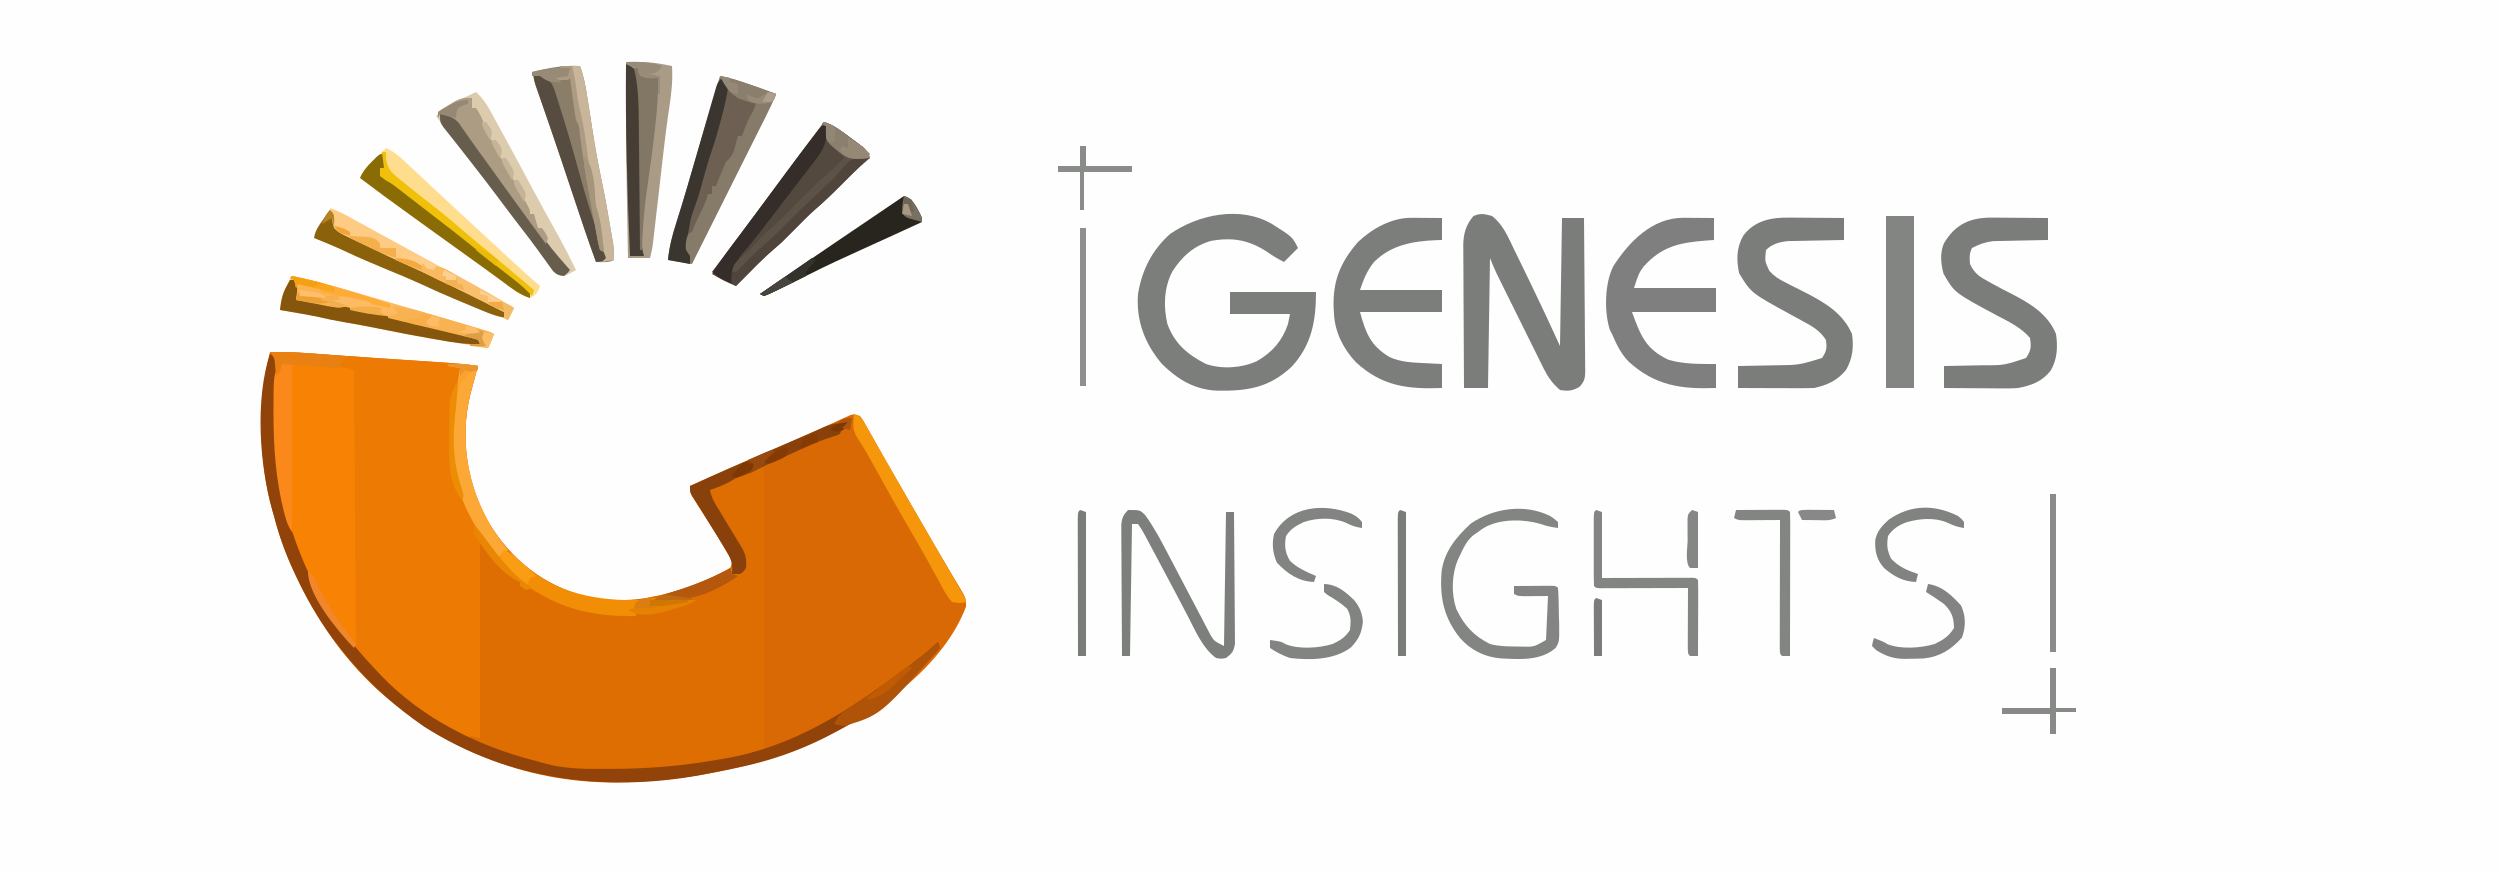 <?xml version="1.0" encoding="UTF-8"?>
<svg version="1.1" xmlns="http://www.w3.org/2000/svg" width="1250" height="436">
<rect width="100%" height="100%" fill="#333333" stroke="none"/>
<path d="M0 0 C412.5 0 825 0 1250 0 C1250 143.88 1250 287.76 1250 436 C837.5 436 425 436 0 436 C0 292.12 0 148.24 0 0 Z " fill="#FEFEFE" transform="translate(0,0)"/>
<path d="M0 0 C7.61 -0.134 15.114 0.286 22.699 0.871 C25.193 1.056 27.687 1.241 30.181 1.425 C31.467 1.521 32.753 1.616 34.078 1.715 C40.515 2.183 46.955 2.609 53.395 3.035 C55.96 3.206 58.526 3.378 61.092 3.549 C64.995 3.809 68.899 4.068 72.802 4.325 C76.667 4.58 80.531 4.839 84.395 5.098 C85.561 5.174 86.728 5.25 87.93 5.328 C93.331 5.692 98.656 6.126 104 7 C103.818 7.632 103.636 8.263 103.449 8.914 C102.6 11.935 101.795 14.965 101 18 C100.714 19.073 100.428 20.145 100.133 21.25 C94.857 42.956 98.367 66.373 109.589 85.706 C120.787 104.043 136.821 116.647 157.711 122.273 C181.945 127.627 205.827 120.399 227.473 109.613 C230.286 108.191 230.286 108.191 231 105 C229.787 102.221 229.787 102.221 227.875 99.125 C227.528 98.533 227.181 97.941 226.824 97.331 C224.471 93.35 222.025 89.43 219.57 85.512 C218.981 84.57 218.392 83.628 217.786 82.658 C216.604 80.775 215.415 78.896 214.218 77.022 C213.672 76.155 213.125 75.288 212.562 74.395 C212.069 73.62 211.575 72.845 211.066 72.046 C210 70 210 70 210 67 C224.254 60.48 238.624 54.238 253.022 48.045 C260.316 44.905 267.6 41.752 274.84 38.488 C275.999 37.968 277.158 37.448 278.353 36.912 C280.481 35.953 282.606 34.986 284.727 34.01 C285.655 33.593 286.583 33.176 287.539 32.746 C288.733 32.2 288.733 32.2 289.952 31.642 C292 31 292 31 295 32 C296.479 34.088 296.479 34.088 298.047 36.871 C298.637 37.907 299.227 38.944 299.835 40.011 C300.783 41.707 300.783 41.707 301.75 43.438 C302.416 44.613 303.083 45.788 303.751 46.963 C305.142 49.412 306.53 51.863 307.914 54.316 C311.153 60.046 314.455 65.74 317.75 71.438 C319.001 73.607 320.253 75.776 321.504 77.945 C324.114 82.468 326.729 86.987 329.35 91.503 C330.229 93.022 331.107 94.542 331.982 96.063 C334.407 100.276 336.873 104.46 339.379 108.625 C340.503 110.521 341.626 112.417 342.75 114.312 C343.288 115.191 343.827 116.069 344.382 116.974 C347.989 123.112 347.989 123.112 348.039 127.227 C337.19 156.185 305.593 179.547 278.456 191.92 C273.446 194.123 268.387 196.201 263.312 198.25 C262.292 198.662 261.271 199.075 260.219 199.5 C247.967 204.343 235.704 207.74 222.75 210.125 C222.058 210.254 221.366 210.383 220.653 210.515 C207.488 212.945 194.387 214.467 181 215 C180.098 215.039 179.196 215.077 178.266 215.117 C131.227 216.847 87.929 199.773 53.196 168.369 C36.083 152.412 22.808 133.172 13 112 C12.684 111.328 12.368 110.656 12.042 109.963 C7.773 100.831 4.501 91.793 2 82 C1.724 81.064 1.448 80.128 1.164 79.164 C-5.649 55.081 -6.248 24.199 0 0 Z " fill="#D96904" transform="translate(135,176)"/>
<path d="M0 0 C7.61 -0.134 15.114 0.286 22.699 0.871 C25.193 1.056 27.687 1.241 30.181 1.425 C31.467 1.521 32.753 1.616 34.078 1.715 C40.515 2.183 46.955 2.609 53.395 3.035 C55.96 3.206 58.526 3.378 61.092 3.549 C64.995 3.809 68.899 4.068 72.802 4.325 C76.667 4.58 80.531 4.839 84.395 5.098 C85.561 5.174 86.728 5.25 87.93 5.328 C93.331 5.692 98.656 6.126 104 7 C103.818 7.632 103.636 8.263 103.449 8.914 C102.6 11.935 101.795 14.965 101 18 C100.714 19.073 100.428 20.145 100.133 21.25 C94.857 42.956 98.367 66.373 109.589 85.706 C120.787 104.043 136.821 116.647 157.711 122.273 C164.36 123.742 170.663 124.133 177.438 124.062 C178.678 124.056 178.678 124.056 179.943 124.049 C181.962 124.037 183.981 124.019 186 124 C185.01 124.66 184.02 125.32 183 126 C182.75 129.084 182.75 129.084 183 132 C166.052 132.457 149.675 130.694 135.16 121.324 C132.554 119.727 129.94 118.808 127 118 C126.34 117.67 125.68 117.34 125 117 C125 116.34 125 115.68 125 115 C124.422 114.738 123.845 114.477 123.25 114.207 C117.549 111.149 112.783 106.184 109 101 C107.515 99.02 107.515 99.02 106 97 C105.67 128.68 105.34 160.36 105 193 C97.12 193 97.12 193 94.09 191.164 C93.081 190.565 93.081 190.565 92.052 189.953 C91.354 189.515 90.656 189.077 89.938 188.625 C89.198 188.173 88.458 187.721 87.697 187.256 C75.776 179.877 65.059 171.761 55 162 C54.051 161.091 53.102 160.182 52.125 159.246 C21.338 129.186 2.459 85.39 1.875 42.297 C1.853 36.364 1.919 30.432 2 24.5 C2.053 20.49 2.093 16.479 2.125 12.469 C2.142 11.56 2.158 10.65 2.175 9.714 C2.182 8.874 2.189 8.035 2.195 7.17 C2.206 6.434 2.216 5.699 2.227 4.941 C2.111 2.674 2.111 2.674 0 0 Z " fill="#ED7A03" transform="translate(135,176)"/>
<path d="M0 0 C0 46.2 0 92.4 0 140 C0.99 140.33 1.98 140.66 3 141 C-30.913 157.316 -88.756 158.231 -124 146 C-124.921 145.69 -125.842 145.38 -126.791 145.061 C-140.915 140.258 -140.915 140.258 -147 137 C-147 136.34 -147 135.68 -147 135 C-145.35 135.33 -143.7 135.66 -142 136 C-142 103.66 -142 71.32 -142 38 C-137.955 42.045 -137.955 42.045 -137 46 C-136.01 46.33 -135.02 46.66 -134 47 C-132.814 48.45 -131.63 49.902 -130.473 51.375 C-128.857 53.158 -127.175 54.401 -125.188 55.75 C-124.136 56.492 -123.084 57.235 -122 58 C-122 58.66 -122 59.32 -122 60 C-121.056 60.238 -121.056 60.238 -120.094 60.48 C-115.785 61.655 -112.035 62.773 -108.375 65.375 C-95.285 73.938 -79.106 74.192 -64 75 C-64 74.34 -64 73.68 -64 73 C-65.98 72.505 -65.98 72.505 -68 72 C-67.01 71.67 -66.02 71.34 -65 71 C-64.505 69.515 -64.505 69.515 -64 68 C-60.452 66.188 -56.899 65.554 -53 64.875 C-46.452 63.525 -40.365 61.452 -34.125 59.062 C-33.246 58.727 -32.367 58.391 -31.461 58.044 C-26.147 55.964 -21.066 53.627 -16 51 C-16 51.99 -16 52.98 -16 54 C-12.75 52.912 -12.75 52.912 -10 51 C-9.565 46.187 -10.459 43.483 -12.922 39.375 C-13.535 38.339 -14.149 37.302 -14.781 36.234 C-15.431 35.167 -16.081 34.1 -16.75 33 C-17.384 31.933 -18.018 30.865 -18.672 29.766 C-22.406 23.51 -22.406 23.51 -26.516 17.5 C-28 15 -28 15 -28.016 12.754 C-26.631 10.363 -25.311 9.917 -22.75 8.938 C-20.147 7.89 -17.886 6.929 -15.5 5.438 C-12.446 3.681 -9.342 2.697 -5.988 1.648 C-0.934 0 -0.934 0 0 0 Z " fill="#DE6E02" transform="translate(382,233)"/>
<path d="M0 0 C4.788 0.404 9.575 0.813 14.362 1.227 C15.99 1.367 17.619 1.505 19.247 1.643 C21.588 1.84 23.929 2.043 26.27 2.246 C26.998 2.307 27.726 2.367 28.476 2.429 C31.495 2.695 34.112 3.037 37 4 C37.33 49.87 37.66 95.74 38 143 C31.242 137.368 31.242 137.368 29.508 134.758 C29.117 134.175 28.726 133.593 28.324 132.992 C27.928 132.376 27.533 131.76 27.125 131.125 C26.696 130.465 26.268 129.805 25.826 129.125 C6.023 98.175 -3.103 64.02 -3.25 27.5 C-3.259 26.236 -3.268 24.973 -3.278 23.671 C-3.221 6.442 -3.221 6.442 0 0 Z " fill="#F78204" transform="translate(140,181)"/>
<path d="M0 0 C10.223 6.445 10.223 6.445 13 12 C10.69 14.31 8.38 16.62 6 19 C2.954 17.477 0.496 16.004 -2.25 14.062 C-11.317 8.042 -19.653 6.468 -30.555 8.469 C-39.221 10.988 -44.937 16.199 -49.773 23.656 C-54.016 31.763 -54.374 41.099 -52.312 49.953 C-48.651 59.901 -42.281 65.239 -33 70 C-24.92 72.693 -15.098 72.078 -7.438 68.5 C0.23 64.073 5.161 58.359 8 50 C8.33 48.35 8.66 46.7 9 45 C-0.9 45 -10.8 45 -21 45 C-21 41.37 -21 37.74 -21 34 C-6.81 34 7.38 34 22 34 C22 48.308 19.881 60.408 9.965 71.219 C-1.421 81.982 -12.442 83.573 -27.484 83.336 C-38.603 82.882 -47.19 77.728 -55 70 C-63.624 59.886 -68.015 48.283 -67 35 C-65.019 23.018 -60.077 13.182 -51 5 C-36.815 -4.786 -15.806 -9.267 0 0 Z " fill="#7C7E7C" transform="translate(636,112)"/>
<path d="M0 0 C5.613 4.366 8.09 10.589 11.125 16.875 C11.688 18.022 12.252 19.17 12.832 20.352 C14.567 23.895 16.286 27.446 18 31 C18.526 32.086 19.051 33.171 19.593 34.29 C24.518 44.474 29.318 54.7 34 65 C34.33 43.88 34.66 22.76 35 1 C38.63 1 42.26 1 46 1 C46.116 11.622 46.205 22.244 46.259 32.867 C46.285 37.8 46.321 42.732 46.377 47.664 C46.431 52.423 46.461 57.182 46.474 61.942 C46.484 63.758 46.502 65.575 46.529 67.391 C46.565 69.934 46.57 72.475 46.568 75.019 C46.586 75.771 46.604 76.523 46.622 77.298 C46.585 81.071 46.308 82.673 43.683 85.464 C40.119 87.504 38.046 87.65 34 87 C30.329 83.825 28.039 80.698 25.894 76.371 C25.34 75.266 24.786 74.162 24.216 73.024 C23.345 71.249 23.345 71.249 22.457 69.438 C21.842 68.201 21.226 66.964 20.61 65.728 C18.995 62.486 17.393 59.238 15.794 55.989 C14.488 53.341 13.173 50.699 11.857 48.056 C10.283 44.893 8.713 41.728 7.145 38.562 C6.847 37.963 6.55 37.364 6.244 36.747 C5.4 35.042 4.559 33.335 3.718 31.629 C3.24 30.66 2.762 29.692 2.27 28.694 C1.082 26.173 0.035 23.587 -1 21 C-1.33 42.45 -1.66 63.9 -2 86 C-5.96 86 -9.92 86 -14 86 C-14.07 76.081 -14.123 66.163 -14.155 56.244 C-14.171 51.638 -14.192 47.032 -14.226 42.426 C-14.259 37.978 -14.277 33.53 -14.285 29.082 C-14.29 27.388 -14.301 25.694 -14.317 24 C-14.339 21.621 -14.342 19.242 -14.341 16.863 C-14.351 16.168 -14.362 15.473 -14.373 14.757 C-14.338 9.057 -13.058 4.352 -9.25 0 C-5.786 -1.54 -3.606 -1.012 0 0 Z " fill="#7B7D7B" transform="translate(746,108)"/>
<path d="M0 0 C0.99 0.66 1.98 1.32 3 2 C3.347 3.821 3.347 3.821 3.309 6.056 C3.302 6.896 3.295 7.735 3.289 8.6 C3.267 9.515 3.245 10.429 3.223 11.371 C3.214 12.322 3.205 13.273 3.195 14.253 C3.165 17.315 3.116 20.376 3.062 23.438 C2.739 43.503 3.213 62.651 9 82 C9.211 82.71 9.423 83.42 9.641 84.151 C18.133 112.115 31.46 135.275 51.543 156.46 C52.86 157.852 54.163 159.257 55.465 160.664 C75.91 182.095 103.906 196.052 132.298 203.304 C134.142 203.779 135.977 204.287 137.804 204.823 C148.103 207.611 158.287 207.507 168.875 207.438 C169.842 207.435 170.81 207.432 171.806 207.429 C189.177 207.356 205.877 205.994 223 203 C224.622 202.735 224.622 202.735 226.276 202.465 C261.93 196.554 289.64 178.202 318 157 C318.721 156.466 319.443 155.931 320.186 155.38 C323.737 152.741 327.197 150.074 330.5 147.125 C331.17 146.529 331.841 145.934 332.531 145.32 C333.258 144.667 333.258 144.667 334 144 C334.33 144.99 334.66 145.98 335 147 C308.493 176.96 274.524 198.41 234.875 206.562 C233.87 206.773 232.865 206.984 231.83 207.2 C228.888 207.81 225.945 208.406 223 209 C222.239 209.159 221.478 209.318 220.693 209.481 C170.992 219.799 120.066 213.843 76.938 186.25 C48.979 166.909 27.294 141.858 13 111 C12.684 110.328 12.368 109.656 12.042 108.963 C7.773 99.831 4.501 90.793 2 81 C1.724 80.064 1.448 79.128 1.164 78.164 C-5.28 55.385 -7.534 22.603 0 0 Z " fill="#914309" transform="translate(135,177)"/>
<path d="M0 0 C0.893 0.003 1.785 0.006 2.705 0.01 C3.634 0.018 4.563 0.027 5.52 0.035 C6.93 0.042 6.93 0.042 8.369 0.049 C10.69 0.061 13.011 0.079 15.332 0.098 C15.332 3.728 15.332 7.358 15.332 11.098 C14.076 11.184 12.821 11.27 11.527 11.359 C-1.791 12.414 -10.796 14.155 -19.977 24.523 C-22.27 27.807 -22.27 27.807 -24.668 35.098 C-11.138 35.098 2.392 35.098 16.332 35.098 C16.332 39.058 16.332 43.018 16.332 47.098 C2.472 47.098 -11.388 47.098 -25.668 47.098 C-21.354 58.96 -18.771 65.692 -7.457 70.977 C0.259 73.26 8.337 73.082 16.332 73.098 C16.332 77.058 16.332 81.018 16.332 85.098 C-1.012 85.751 -14.143 83.981 -27.418 71.848 C-31.262 67.834 -33.493 63.164 -35.668 58.098 C-36.035 57.382 -36.403 56.667 -36.781 55.93 C-39.643 46.789 -39.342 32.718 -34.992 24.156 C-27.202 12.046 -15.499 -0.099 0 0 Z " fill="#7E7F7E" transform="translate(841.668,108.902)"/>
<path d="M0 0 C0.791 0.003 1.581 0.006 2.396 0.009 C4.902 0.02 7.408 0.045 9.914 0.07 C11.621 0.08 13.328 0.089 15.035 0.098 C19.203 0.12 23.371 0.154 27.539 0.195 C27.539 3.825 27.539 7.455 27.539 11.195 C26.132 11.217 26.132 11.217 24.697 11.24 C21.196 11.301 17.697 11.375 14.197 11.458 C12.686 11.491 11.175 11.519 9.664 11.542 C7.484 11.576 5.305 11.628 3.125 11.684 C1.161 11.723 1.161 11.723 -0.842 11.763 C-4.845 12.241 -8.524 13.259 -11.461 16.195 C-12.085 21.759 -12.085 21.759 -9.792 26.631 C-7.258 29.418 -5.09 30.749 -1.734 32.43 C-0.062 33.292 -0.062 33.292 1.645 34.172 C3.966 35.342 6.289 36.508 8.613 37.672 C18.199 42.624 27.112 47.966 31.539 58.195 C32.491 64.759 31.863 70.465 28.539 76.195 C24.262 81.423 19.069 83.816 12.539 85.195 C9.629 85.279 6.745 85.311 3.836 85.293 C2.579 85.291 2.579 85.291 1.297 85.289 C-1.372 85.283 -4.042 85.271 -6.711 85.258 C-8.523 85.253 -10.336 85.248 -12.148 85.244 C-16.586 85.233 -21.023 85.216 -25.461 85.195 C-25.461 81.565 -25.461 77.935 -25.461 74.195 C-24.032 74.173 -24.032 74.173 -22.574 74.151 C-19.001 74.093 -15.429 74.015 -11.856 73.933 C-10.317 73.9 -8.778 73.872 -7.239 73.849 C4.962 73.732 4.962 73.732 16.539 70.195 C18.881 66.683 19.035 65.331 18.539 61.195 C15.608 56.649 11.906 54.404 7.227 51.945 C5.794 51.162 4.361 50.376 2.93 49.59 C1.838 48.996 1.838 48.996 0.725 48.389 C-18.956 37.639 -18.956 37.639 -24.898 27.82 C-26.333 21.128 -26.241 14.981 -22.793 8.949 C-17.126 1.487 -8.95 -0.122 0 0 Z " fill="#7B7D7B" transform="translate(894.461,108.805)"/>
<path d="M0 0 C0.791 0.003 1.581 0.006 2.396 0.009 C4.902 0.02 7.408 0.045 9.914 0.07 C11.621 0.08 13.328 0.089 15.035 0.098 C19.203 0.12 23.371 0.154 27.539 0.195 C27.539 3.825 27.539 7.455 27.539 11.195 C26.637 11.21 25.734 11.224 24.804 11.24 C21.429 11.301 18.054 11.375 14.679 11.458 C13.223 11.491 11.768 11.519 10.312 11.542 C8.209 11.576 6.107 11.628 4.004 11.684 C2.111 11.723 2.111 11.723 0.179 11.763 C-4.014 12.261 -6.721 13.271 -10.461 15.195 C-11.871 18.015 -11.706 20.065 -11.461 23.195 C-9.317 27.91 -6.576 29.639 -2.086 32.07 C-1.468 32.412 -0.85 32.754 -0.214 33.106 C2.83 34.78 5.901 36.379 9 37.949 C18.332 42.726 27.441 48.097 31.539 58.195 C32.488 64.605 32.213 70.858 28.863 76.512 C24.537 82.012 19.298 83.927 12.539 85.195 C9.575 85.437 6.636 85.431 3.664 85.391 C2.854 85.388 2.044 85.385 1.21 85.382 C-1.347 85.371 -3.904 85.346 -6.461 85.32 C-8.207 85.31 -9.953 85.301 -11.699 85.293 C-15.953 85.271 -20.207 85.237 -24.461 85.195 C-24.461 81.565 -24.461 77.935 -24.461 74.195 C-23.503 74.181 -22.545 74.166 -21.559 74.151 C-17.972 74.093 -14.387 74.016 -10.801 73.933 C-9.255 73.9 -7.71 73.872 -6.164 73.849 C5.572 73.877 5.572 73.877 16.539 70.195 C19.073 66.394 19.226 64.698 18.539 60.195 C14.145 54.953 7.746 51.919 1.789 48.82 C-19.261 37.546 -19.261 37.546 -24.711 28.008 C-26.058 22.958 -26.546 17.879 -24.551 12.945 C-18.779 3.147 -11.234 -0.153 0 0 Z " fill="#7B7D7B" transform="translate(996.461,108.805)"/>
<path d="M0 0 C0.889 0.003 1.779 0.006 2.695 0.01 C3.616 0.018 4.536 0.027 5.484 0.035 C6.42 0.04 7.356 0.044 8.32 0.049 C10.625 0.061 12.93 0.079 15.234 0.098 C15.234 3.728 15.234 7.358 15.234 11.098 C14.279 11.123 13.324 11.149 12.34 11.176 C0.641 11.689 -10.081 13.492 -18.766 22.098 C-22.284 26.586 -23.94 30.62 -25.766 36.098 C-12.236 36.098 1.294 36.098 15.234 36.098 C15.234 39.728 15.234 43.358 15.234 47.098 C1.704 47.098 -11.826 47.098 -25.766 47.098 C-22.853 57.777 -20.449 63.876 -11.078 69.598 C-5.322 72.204 0.321 72.36 6.547 72.66 C7.383 72.703 8.219 72.747 9.08 72.791 C11.131 72.897 13.183 72.998 15.234 73.098 C15.234 77.058 15.234 81.018 15.234 85.098 C-1.814 85.74 -14.687 84.31 -27.766 72.254 C-34.014 65.683 -38.302 57.221 -38.766 48.098 C-38.828 47.057 -38.889 46.017 -38.953 44.945 C-39.418 31.563 -35.567 22.173 -26.766 12.098 C-19.654 5.343 -9.941 -0.064 0 0 Z " fill="#7C7E7C" transform="translate(705.766,108.902)"/>
<path d="M0 0 C4.232 0.801 8.239 1.99 12.312 3.375 C12.974 3.598 13.635 3.82 14.317 4.05 C18.916 5.607 23.473 7.245 28 9 C26.484 12.976 24.683 16.734 22.766 20.531 C22.045 21.963 21.324 23.396 20.604 24.828 C20.196 25.638 19.788 26.447 19.367 27.281 C16.95 32.087 14.548 36.901 12.143 41.713 C10.609 44.783 9.074 47.852 7.539 50.922 C6.91 52.179 6.282 53.436 5.653 54.693 C-0.898 67.796 -7.449 80.898 -14 94 C-17.96 93.34 -21.92 92.68 -26 92 C-25.412 85.68 -23.952 80.032 -22.027 73.996 C-21.389 71.947 -20.752 69.897 -20.117 67.847 C-19.775 66.747 -19.433 65.647 -19.08 64.513 C-17.127 58.161 -15.256 51.785 -13.379 45.41 C-12.982 44.062 -12.584 42.715 -12.187 41.367 C-11.182 37.959 -10.178 34.551 -9.175 31.143 C-8.136 27.616 -7.096 24.088 -6.057 20.561 C-4.037 13.707 -2.018 6.854 0 0 Z " fill="#867A69" transform="translate(360,38)"/>
<path d="M0 0 C5.098 1.623 8.972 4.693 13.188 7.875 C13.911 8.405 14.635 8.935 15.381 9.48 C16.074 10 16.767 10.519 17.48 11.055 C18.108 11.524 18.736 11.993 19.384 12.476 C21.178 14.168 22.033 15.748 23 18 C22.585 18.343 22.17 18.686 21.742 19.039 C16.921 23.134 12.445 27.507 8 32 C3.855 36.188 -0.309 40.227 -4.812 44.031 C-7.998 46.898 -10.986 49.954 -14 53 C-21.281 60.357 -21.281 60.357 -24.938 63.438 C-27.664 65.786 -30.271 68.207 -32.816 70.75 C-33.503 71.435 -34.189 72.12 -34.897 72.826 C-37.937 75.878 -40.973 78.935 -44 82 C-48.292 80.354 -52.046 78.326 -56 76 C-51.715 69.346 -47.076 63.01 -42.293 56.707 C-39.957 53.624 -37.635 50.531 -35.312 47.438 C-34.812 46.77 -34.311 46.103 -33.794 45.416 C-29.238 39.338 -24.736 33.221 -20.236 27.101 C-14.919 19.874 -9.543 12.692 -4.147 5.524 C-2.762 3.684 -1.381 1.843 0 0 Z " fill="#54493F" transform="translate(412,61)"/>
<path d="M0 0 C3.254 2.978 5.293 5.954 7.398 9.82 C7.866 10.671 7.866 10.671 8.342 11.54 C9.36 13.398 10.368 15.261 11.375 17.125 C12.086 18.428 12.798 19.732 13.51 21.034 C15.684 25.017 17.844 29.007 20 33 C20.328 33.607 20.655 34.214 20.993 34.839 C23.706 39.866 26.414 44.895 29.113 49.929 C32.519 56.277 35.978 62.591 39.5 68.875 C43.206 75.489 46.705 82.169 50 89 C44.608 92.064 44.608 92.064 41.963 91.786 C39.604 90.841 38.81 89.912 37.336 87.859 C36.859 87.208 36.382 86.556 35.891 85.885 C35.14 84.828 35.14 84.828 34.375 83.75 C33.3 82.275 32.225 80.802 31.148 79.328 C30.349 78.225 30.349 78.225 29.534 77.1 C27.408 74.19 25.21 71.346 23 68.5 C19.368 63.806 15.799 59.069 12.25 54.312 C7.332 47.725 2.305 41.229 -2.757 34.752 C-8.612 27.247 -14.32 19.636 -20 12 C-16.522 7.936 -12.485 6.009 -7.75 3.75 C-7.005 3.386 -6.26 3.023 -5.492 2.648 C-3.665 1.758 -1.833 0.878 0 0 Z " fill="#DDCBAD" transform="translate(238,46)"/>
<path d="M0 0 C6.002 -0.097 11.765 -0.115 17.688 1 C19.209 1.278 19.209 1.278 20.762 1.562 C21.5 1.707 22.239 1.851 23 2 C23.43 8.798 22.772 15.298 21.75 22 C20.268 31.728 19.097 41.473 18 51.25 C17.829 52.764 17.659 54.279 17.488 55.793 C17.235 58.04 16.982 60.287 16.73 62.534 C15.946 69.504 15.139 76.472 14.312 83.438 C14.134 84.972 14.134 84.972 13.951 86.538 C13.84 87.473 13.728 88.408 13.613 89.371 C13.518 90.175 13.423 90.978 13.325 91.806 C13 94 13 94 12 98 C8.37 98 4.74 98 1 98 C0.313 65.329 -0.169 32.678 0 0 Z " fill="#A99B86" transform="translate(313,31)"/>
<path d="M0 0 C1.907 5.107 2.795 10.141 3.621 15.5 C3.839 16.869 3.839 16.869 4.062 18.266 C4.525 21.177 4.982 24.088 5.438 27 C8.011 43.42 8.011 43.42 11.288 59.71 C12.605 65.794 13.635 71.929 14.688 78.062 C14.912 79.341 15.137 80.619 15.369 81.936 C15.581 83.165 15.793 84.394 16.012 85.66 C16.202 86.76 16.392 87.859 16.589 88.992 C16.961 91.712 17.08 94.261 17 97 C14.043 98.478 11.258 98.06 8 98 C4.258 87.722 0.76 77.372 -2.677 66.989 C-8.131 50.511 -13.679 34.068 -19.356 17.665 C-19.715 16.624 -19.715 16.624 -20.082 15.562 C-20.722 13.708 -21.364 11.854 -22.007 10 C-22.778 7.672 -23.458 5.389 -24 3 C-15.91 1.042 -8.345 -0.519 0 0 Z " fill="#8B7E69" transform="translate(290,33)"/>
<path d="M0 0 C3.277 1.454 5.614 3.268 8.25 5.688 C9.125 6.489 10.001 7.291 10.902 8.117 C15.946 12.8 20.962 17.513 25.977 22.227 C31.095 27.034 36.256 31.793 41.423 36.548 C43.574 38.528 45.722 40.511 47.87 42.495 C48.951 43.493 50.033 44.492 51.115 45.49 C53.888 48.049 56.659 50.61 59.426 53.176 C65.211 58.537 71.013 63.863 77 69 C75.859 72.424 75.153 73.336 72 75 C66.851 73.658 62.768 70.114 58.562 67 C56.939 65.812 55.315 64.625 53.691 63.438 C52.892 62.851 52.093 62.264 51.27 61.66 C48.199 59.414 45.102 57.204 42 55 C35.199 50.154 28.43 45.265 21.664 40.371 C18.537 38.109 15.406 35.852 12.273 33.598 C3.782 27.485 -4.665 21.325 -13 15 C-11.39 10.926 -8.462 8.235 -5.375 5.25 C-4.859 4.743 -4.344 4.237 -3.812 3.715 C-2.546 2.472 -1.274 1.235 0 0 Z " fill="#FEDD8E" transform="translate(193,74)"/>
<path d="M0 0 C2.543 0.579 5.084 1.163 7.625 1.75 C8.319 1.907 9.012 2.065 9.727 2.227 C16.892 3.89 23.938 5.947 31 8 C32.238 8.358 33.476 8.716 34.751 9.084 C38.606 10.199 42.459 11.318 46.312 12.438 C46.991 12.635 47.669 12.832 48.368 13.035 C58.585 16.003 68.801 18.973 79 22 C79.858 22.254 80.716 22.508 81.6 22.77 C84.38 23.594 87.159 24.422 89.938 25.25 C90.81 25.509 91.682 25.767 92.581 26.034 C93.388 26.275 94.196 26.517 95.027 26.766 C95.747 26.98 96.466 27.194 97.207 27.415 C99 28 99 28 101 29 C99.125 33.75 99.125 33.75 98 36 C59.846 29.667 59.846 29.667 43.858 26.384 C37.809 25.144 31.742 24.052 25.657 23.003 C21.583 22.296 17.56 21.483 13.535 20.539 C7.064 19.163 0.519 18.123 -6 17 C-5.497 12.319 -4.656 8.715 -2.438 4.562 C-1.982 3.698 -1.527 2.833 -1.059 1.941 C-0.535 0.98 -0.535 0.98 0 0 Z " fill="#FEBA62" transform="translate(146,138)"/>
<path d="M0 0 C4.62 0 9.24 0 14 0 C14 28.38 14 56.76 14 86 C9.38 86 4.76 86 0 86 C0 57.62 0 29.24 0 0 Z " fill="#838583" transform="translate(943,108)"/>
<path d="M0 0 C5.934 0 5.934 0 8.407 2.32 C12.947 8.477 16.458 15.143 19.976 21.912 C21.08 24.034 22.193 26.15 23.31 28.264 C26.211 33.765 29.101 39.272 31.974 44.788 C33.722 48.135 35.484 51.474 37.25 54.812 C37.762 55.807 38.274 56.802 38.801 57.826 C39.284 58.736 39.768 59.645 40.266 60.582 C40.676 61.368 41.086 62.154 41.509 62.964 C43.214 65.568 43.214 65.568 48 68 C48.33 45.89 48.66 23.78 49 1 C50.32 1 51.64 1 53 1 C53.093 9.927 53.164 18.854 53.207 27.782 C53.228 31.928 53.256 36.073 53.302 40.218 C53.345 44.219 53.369 48.219 53.38 52.22 C53.387 53.746 53.401 55.272 53.423 56.799 C53.452 58.937 53.456 61.074 53.454 63.212 C53.467 65.037 53.467 65.037 53.481 66.899 C52.907 70.602 51.958 71.773 49 74 C46.461 74.45 46.461 74.45 44 74 C37.33 69.104 33.686 60.393 30 53.25 C29.359 52.028 28.717 50.807 28.073 49.586 C26.731 47.037 25.394 44.486 24.061 41.932 C20.975 36.032 17.829 30.163 14.682 24.295 C13.702 22.465 12.725 20.632 11.748 18.8 C11.154 17.689 10.561 16.578 9.949 15.434 C9.427 14.454 8.904 13.475 8.366 12.467 C6.97 9.865 6.97 9.865 5 7 C4.01 7 3.02 7 2 7 C1.67 28.78 1.34 50.56 1 73 C-0.32 73 -1.64 73 -3 73 C-3.07 64.073 -3.123 55.145 -3.155 46.218 C-3.171 42.072 -3.192 37.927 -3.226 33.782 C-3.259 29.781 -3.277 25.781 -3.285 21.78 C-3.29 20.254 -3.301 18.728 -3.317 17.201 C-3.339 15.063 -3.342 12.926 -3.341 10.788 C-3.347 9.571 -3.354 8.354 -3.361 7.101 C-2.973 3.772 -2.263 2.411 0 0 Z " fill="#7D7F7D" transform="translate(564,255)"/>
<path d="M0 0 C1.688 1.02 1.688 1.02 4.125 3.082 C4.125 4.072 4.125 5.062 4.125 6.082 C1.086 5.648 -1.662 5.163 -4.539 4.07 C-12.879 1.6 -23.809 1.47 -31.688 5.332 C-33.859 6.568 -33.859 6.568 -35.875 8.082 C-36.719 8.674 -37.564 9.265 -38.434 9.875 C-41.246 12.417 -42.516 14.727 -44.125 18.145 C-44.625 19.187 -45.125 20.23 -45.641 21.305 C-49.094 29.074 -49.365 38.541 -46.711 46.629 C-42.705 54.887 -38.046 59.997 -29.875 64.082 C-25.431 65.286 -21.01 65.3 -16.438 65.332 C-15.7 65.353 -14.962 65.373 -14.201 65.395 C-13.476 65.4 -12.751 65.405 -12.004 65.41 C-11.355 65.42 -10.706 65.429 -10.037 65.438 C-7.099 65.064 -7.099 65.064 -1.875 62.082 C-1.545 54.822 -1.215 47.562 -0.875 40.082 C-5.721 40.122 -5.721 40.122 -10.568 40.172 C-15.653 40.193 -15.653 40.193 -17.875 39.082 C-17.875 37.762 -17.875 36.442 -17.875 35.082 C-14.396 35.053 -10.917 35.035 -7.438 35.02 C-5.948 35.007 -5.948 35.007 -4.428 34.994 C-3.011 34.989 -3.011 34.989 -1.566 34.984 C-0.692 34.979 0.183 34.974 1.084 34.969 C3.125 35.082 3.125 35.082 4.125 36.082 C4.492 40.657 4.497 45.244 4.562 49.832 C4.608 51.121 4.654 52.41 4.701 53.738 C4.811 62.933 4.811 62.933 2.969 66.018 C-4.53 72.682 -15.286 71.721 -24.617 71.277 C-32.684 70.58 -39.527 67.114 -44.875 61.082 C-52.965 50.946 -55.044 40.932 -54.129 28.139 C-52.859 17.87 -46.756 10.587 -39.438 3.832 C-28.188 -3.85 -12.626 -6.181 0 0 Z " fill="#838583" transform="translate(774.875,257.918)"/>
<path d="M0 0 C-0.33 0.99 -0.66 1.98 -1 3 C-1.66 3 -2.32 3 -3 3 C-3.33 3.99 -3.66 4.98 -4 6 C-5.75 6.809 -5.75 6.809 -8 7.438 C-12.873 8.918 -17.38 10.874 -22 13 C-23.499 13.669 -24.999 14.336 -26.5 15 C-27.244 15.331 -27.988 15.663 -28.754 16.004 C-30.239 16.662 -31.726 17.316 -33.215 17.965 C-37.271 19.74 -41.244 21.612 -45.188 23.625 C-48.733 25.425 -52.216 26.768 -56 28 C-56.784 28.474 -57.568 28.949 -58.375 29.438 C-61.787 31.469 -65.26 32.669 -69 34 C-68.342 38.005 -66.276 41.128 -64.184 44.523 C-63.412 45.804 -62.64 47.086 -61.869 48.367 C-60.654 50.374 -59.436 52.378 -58.208 54.377 C-57.021 56.315 -55.852 58.262 -54.684 60.211 C-54.315 60.802 -53.946 61.393 -53.566 62.001 C-51.296 65.821 -50.493 68.571 -51 73 C-52.25 74.875 -52.25 74.875 -54 76 C-55.32 76 -56.64 76 -58 76 C-57.934 75.135 -57.869 74.27 -57.801 73.379 C-58.038 69.355 -59.117 67.383 -61.188 63.938 C-61.53 63.359 -61.872 62.78 -62.225 62.184 C-64.566 58.261 -67 54.395 -69.426 50.523 C-70.015 49.58 -70.605 48.636 -71.212 47.664 C-72.394 45.778 -73.584 43.897 -74.782 42.021 C-75.328 41.154 -75.875 40.288 -76.438 39.395 C-76.931 38.62 -77.425 37.845 -77.934 37.046 C-79 35 -79 35 -79 32 C-66.113 26.105 -53.134 20.431 -40.125 14.812 C-39.335 14.471 -38.546 14.13 -37.732 13.779 C-31.551 11.11 -31.551 11.11 -28.497 9.799 C-24.978 8.288 -21.464 6.767 -17.964 5.212 C-17.333 4.935 -16.702 4.657 -16.053 4.372 C-14.37 3.631 -12.691 2.883 -11.011 2.135 C-7.374 0.764 -3.895 0 0 0 Z " fill="#89410B" transform="translate(424,211)"/>
<path d="M0 0 C3.602 1.641 4.891 2.966 6.75 6.5 C7.178 7.294 7.606 8.088 8.047 8.906 C9 11 9 11 9 13 C5.459 14.626 1.917 16.25 -1.625 17.875 C-2.707 18.372 -3.789 18.868 -4.904 19.38 C-10.24 21.827 -15.578 24.266 -20.93 26.676 C-29.771 30.66 -38.552 34.705 -47.206 39.083 C-52.238 41.627 -57.292 44.122 -62.375 46.562 C-63.108 46.922 -63.84 47.281 -64.595 47.651 C-66.369 48.496 -68.182 49.256 -70 50 C-70.66 49.67 -71.32 49.34 -72 49 C-48.106 32.512 -24.04 16.275 0 0 Z " fill="#28251F" transform="translate(452,98)"/>
<path d="M0 0 C2 2 2 2 2.184 5.379 C2.632 9.247 2.632 9.247 6.035 11.152 C7.366 11.774 8.709 12.367 10.062 12.938 C11.521 13.606 12.98 14.275 14.438 14.945 C15.19 15.281 15.943 15.616 16.719 15.962 C20.39 17.633 23.97 19.479 27.562 21.312 C28.833 21.957 30.105 22.599 31.379 23.238 C31.911 23.507 32.443 23.775 32.99 24.052 C34.665 24.842 36.365 25.578 38.071 26.3 C46.076 29.709 53.868 33.618 61.699 37.406 C63.824 38.431 65.952 39.45 68.083 40.464 C71.164 41.93 74.235 43.414 77.305 44.902 C78.262 45.354 79.219 45.805 80.205 46.27 C81.084 46.7 81.962 47.13 82.867 47.574 C83.643 47.947 84.419 48.32 85.218 48.704 C87 50 87 50 87.758 52.152 C87.838 52.762 87.918 53.372 88 54 C83.938 53.337 80.421 52.065 76.625 50.488 C76.019 50.238 75.413 49.987 74.789 49.729 C73.508 49.197 72.227 48.663 70.947 48.127 C69.036 47.327 67.122 46.535 65.207 45.744 C58.101 42.795 51.089 39.681 44.117 36.427 C39.135 34.146 34.07 32.076 29 30 C21.537 26.92 14.148 23.765 6.848 20.316 C1.963 18.058 -3.017 16.029 -8 14 C-7.376 10.239 -5.652 7.81 -3.438 4.75 C-2.797 3.858 -2.156 2.966 -1.496 2.047 C-0.756 1.034 -0.756 1.034 0 0 Z " fill="#8B620B" transform="translate(165,105)"/>
<path d="M0 0 C0 2.31 0 4.62 0 7 C-0.66 7 -1.32 7 -2 7 C-1.921 8.876 -1.921 8.876 -1 11 C1.476 13.057 1.476 13.057 4.625 15 C9.705 18.358 14.526 21.907 19.25 25.75 C24.657 30.142 30.135 34.419 35.688 38.625 C41.688 43.18 47.531 47.86 53.289 52.719 C58.732 57.299 64.182 61.832 70.125 65.75 C71.074 66.493 72.022 67.235 73 68 C73 69.32 73 70.64 73 72 C67.827 70.361 63.868 67.188 59.562 64 C57.939 62.812 56.315 61.625 54.691 60.438 C53.892 59.851 53.093 59.264 52.27 58.66 C49.199 56.414 46.102 54.204 43 52 C36.199 47.154 29.43 42.265 22.664 37.371 C19.537 35.109 16.406 32.852 13.273 30.598 C4.782 24.485 -3.665 18.325 -12 12 C-10.53 8.601 -8.62 6.35 -6 3.75 C-5.299 3.044 -4.598 2.337 -3.875 1.609 C-2 0 -2 0 0 0 Z " fill="#896C06" transform="translate(192,77)"/>
<path d="M0 0 C0.66 0 1.32 0 2 0 C2.739 7.951 1.011 11.592 -3.875 17.75 C-4.469 18.534 -5.064 19.317 -5.676 20.125 C-7.431 22.432 -9.213 24.717 -11 27 C-11.88 28.151 -12.758 29.303 -13.633 30.457 C-15.626 33.072 -17.637 35.672 -19.656 38.266 C-21.164 40.212 -22.661 42.166 -24.156 44.121 C-24.705 44.839 -25.254 45.557 -25.82 46.297 C-26.934 47.758 -28.046 49.221 -29.155 50.686 C-31.723 54.069 -34.314 57.408 -37.051 60.656 C-42.74 67.15 -42.74 67.15 -44.625 75.312 C-44.419 76.529 -44.212 77.746 -44 79 C-48.543 77.732 -51.405 76.013 -55 73 C-53.731 71.308 -52.461 69.615 -51.192 67.923 C-50.093 66.457 -48.993 64.991 -47.894 63.525 C-45.496 60.326 -43.096 57.128 -40.691 53.934 C-36.151 47.9 -31.662 41.832 -27.188 35.75 C-20.842 27.129 -14.482 18.519 -8 10 C-7.584 9.454 -7.169 8.907 -6.74 8.344 C-5.627 6.89 -4.501 5.444 -3.375 4 C-2.764 3.216 -2.153 2.433 -1.523 1.625 C-1.021 1.089 -0.518 0.552 0 0 Z " fill="#352D29" transform="translate(411,63)"/>
<path d="M0 0 C1.5 1 1.5 1 3 3 C3.688 10.453 1.638 17.057 -0.375 24.188 C-0.692 25.35 -1.009 26.512 -1.336 27.709 C-3.679 36.198 -3.679 36.198 -5.007 39.516 C-6.077 42.192 -6.861 44.86 -7.621 47.641 C-7.917 48.712 -8.213 49.783 -8.518 50.887 C-8.821 51.997 -9.125 53.106 -9.438 54.25 C-14.343 72.162 -14.343 72.162 -17.188 78.75 C-18.128 81.356 -18.29 83.249 -18 86 C-17.34 86.99 -16.68 87.98 -16 89 C-16 90.32 -16 91.64 -16 93 C-19.63 92.34 -23.26 91.68 -27 91 C-26.412 84.643 -24.926 78.965 -22.988 72.895 C-22.349 70.845 -21.712 68.795 -21.077 66.745 C-20.739 65.655 -20.401 64.565 -20.052 63.442 C-18.193 57.359 -16.434 51.247 -14.668 45.137 C-14.112 43.22 -13.555 41.303 -12.999 39.386 C-11.672 34.815 -10.347 30.242 -9.03 25.668 C-8.274 23.045 -7.515 20.422 -6.753 17.801 C-6.043 15.362 -5.338 12.922 -4.639 10.48 C-4.321 9.393 -4.004 8.306 -3.677 7.186 C-3.4 6.23 -3.124 5.273 -2.839 4.288 C-2 2 -2 2 0 0 Z " fill="#3A362F" transform="translate(361,39)"/>
<path d="M0 0 C5.152 -0.09 9.919 0.153 15 1 C14.818 1.632 14.636 2.263 14.449 2.914 C13.6 5.935 12.795 8.965 12 12 C11.714 13.072 11.428 14.145 11.133 15.25 C5.581 38.091 9.909 61.729 21.961 81.773 C24.436 85.69 27.063 89.417 30 93 C28.35 94.32 26.7 95.64 25 97 C10.441 79.366 -0.084 57.863 1.766 34.44 C2.808 23.587 4.115 12.741 6 2 C3.03 1.505 3.03 1.505 0 1 C0 0.67 0 0.34 0 0 Z " fill="#FCA836" transform="translate(224,182)"/>
<path d="M0 0 C3.805 1.268 4.11 2.431 6.047 5.871 C6.932 7.426 6.932 7.426 7.835 9.011 C8.467 10.142 9.099 11.273 9.75 12.438 C10.416 13.613 11.083 14.788 11.751 15.963 C13.142 18.412 14.53 20.863 15.914 23.316 C19.153 29.046 22.455 34.74 25.75 40.438 C27.001 42.607 28.253 44.776 29.504 46.945 C32.114 51.468 34.73 55.987 37.349 60.505 C41.812 68.202 46.259 75.908 50.688 83.625 C51.218 84.545 51.748 85.465 52.294 86.413 C52.778 87.259 53.263 88.105 53.762 88.977 C54.411 90.107 54.411 90.107 55.073 91.26 C56 93 56 93 56 94 C52.906 94.648 52.906 94.648 49 94 C46.218 90.91 44.432 87.286 42.5 83.625 C41.27 81.405 40.04 79.185 38.809 76.965 C38.181 75.811 37.553 74.657 36.906 73.468 C34.485 69.062 31.959 64.722 29.425 60.38 C22.788 49.005 16.352 37.522 10.01 25.981 C7.489 21.406 4.973 16.897 2.09 12.539 C0.217 9.601 -0.591 7.568 -0.312 4 C-0.267 3.237 -0.222 2.474 -0.176 1.688 C-0.118 1.131 -0.06 0.574 0 0 Z " fill="#F6970B" transform="translate(427,207)"/>
<path d="M0 0 C0.66 0 1.32 0 2 0 C4.361 3.611 3.806 5.884 3 10 C3.718 10.026 4.436 10.052 5.176 10.078 C15.384 10.638 25.055 12.74 35 15 C36.79 15.401 38.581 15.803 40.371 16.204 C44.991 17.243 49.608 18.298 54.223 19.361 C56.981 19.996 59.741 20.626 62.5 21.257 C66.851 22.254 71.197 23.267 75.54 24.295 C77.176 24.681 78.814 25.063 80.452 25.44 C82.721 25.966 84.986 26.508 87.25 27.055 C88.534 27.359 89.818 27.663 91.141 27.976 C92.084 28.314 93.028 28.652 94 29 C94.495 30.485 94.495 30.485 95 32 C87.556 32.333 80.562 31.066 73.25 29.75 C71.963 29.523 70.676 29.297 69.351 29.063 C61.165 27.607 53.003 26.056 44.859 24.384 C38.81 23.144 32.742 22.053 26.657 21.003 C22.583 20.296 18.56 19.483 14.535 18.539 C8.064 17.163 1.519 16.123 -5 15 C-4.515 10.786 -3.971 7.302 -1.938 3.562 C-1.575 2.883 -1.213 2.204 -0.84 1.504 C-0.563 1.008 -0.286 0.511 0 0 Z " fill="#85560C" transform="translate(145,140)"/>
<path d="M0 0 C3.313 1.271 6.419 2.688 9.527 4.398 C10.39 4.871 11.252 5.344 12.141 5.831 C13.064 6.341 13.987 6.85 14.938 7.375 C16.935 8.471 18.932 9.568 20.93 10.664 C21.945 11.223 22.961 11.781 24.007 12.356 C27.644 14.354 31.289 16.337 34.934 18.32 C44.007 23.256 53.063 28.224 62.111 33.209 C63.343 33.888 64.576 34.567 65.809 35.245 C74.59 40.077 83.311 45.005 92 50 C91 52 90 54 89 56 C88.34 55.67 87.68 55.34 87 55 C87 54.01 87 53.02 87 52 C75.612 46.251 64.196 40.568 52.688 35.062 C51.753 34.615 50.818 34.167 49.855 33.706 C45.847 31.795 41.833 29.912 37.766 28.129 C31.794 25.497 25.919 22.659 20.041 19.827 C18.044 18.866 16.045 17.912 14.045 16.957 C12.771 16.344 11.497 15.731 10.223 15.117 C9.075 14.567 7.928 14.016 6.746 13.449 C4 12 4 12 2 10 C1.367 7.617 1.367 7.617 0.875 4.875 C0.707 3.965 0.54 3.055 0.367 2.117 C0.246 1.419 0.125 0.72 0 0 Z " fill="#FECB85" transform="translate(165,104)"/>
<path d="M0 0 C2.64 0.33 5.28 0.66 8 1 C7.01 1.495 7.01 1.495 6 2 C6 29.39 6 56.78 6 85 C4.075 82.112 3.366 80.181 2.5 76.875 C2.263 75.986 2.026 75.096 1.781 74.18 C-2.039 58.63 -3.185 43.519 -3.25 27.5 C-3.259 26.236 -3.268 24.973 -3.278 23.671 C-3.221 6.442 -3.221 6.442 0 0 Z " fill="#FA881B" transform="translate(140,181)"/>
<path d="M0 0 C3.161 1.37 3.993 1.989 6 5 C6.902 10.406 7.157 15.726 7.189 21.204 C7.198 21.981 7.206 22.758 7.215 23.558 C7.232 25.228 7.247 26.899 7.26 28.57 C7.282 31.214 7.309 33.857 7.337 36.501 C7.407 43.059 7.466 49.617 7.526 56.175 C7.577 61.734 7.632 67.293 7.692 72.852 C7.718 75.458 7.739 78.063 7.76 80.668 C7.776 82.26 7.793 83.851 7.811 85.443 C7.815 86.167 7.819 86.892 7.823 87.639 C7.862 90.695 8.025 93.076 9 96 C6.69 96 4.38 96 2 96 C0.625 63.985 -0.339 32.046 0 0 Z " fill="#463E34" transform="translate(313,32)"/>
<path d="M0 0 C3.636 0 5.915 0.044 8.697 2.496 C10.462 4.602 12.086 6.767 13.688 9 C14.291 9.808 14.894 10.616 15.515 11.448 C17.369 13.948 19.189 16.469 21 19 C21.539 19.751 22.078 20.501 22.633 21.275 C25.159 24.808 27.658 28.358 30.141 31.922 C33.28 36.421 36.519 40.842 39.779 45.253 C42.315 48.689 44.822 52.142 47.297 55.621 C55.589 67.262 55.589 67.262 65 78 C63.75 79.562 63.75 79.562 62 81 C59.586 80.734 58.345 80.34 56.603 78.624 C56.185 78.042 55.767 77.459 55.336 76.859 C54.859 76.208 54.382 75.556 53.891 74.885 C53.14 73.828 53.14 73.828 52.375 72.75 C51.3 71.275 50.225 69.802 49.148 68.328 C48.349 67.225 48.349 67.225 47.534 66.1 C45.408 63.19 43.21 60.346 41 57.5 C37.368 52.806 33.799 48.069 30.25 43.312 C25.855 37.429 21.39 31.605 16.875 25.812 C16.29 25.06 15.705 24.307 15.102 23.532 C12.386 20.042 9.657 16.564 6.891 13.113 C6.42 12.52 5.95 11.927 5.465 11.315 C4.215 9.739 2.956 8.17 1.695 6.602 C0 4 0 4 0 0 Z " fill="#665D4D" transform="translate(220,57)"/>
<path d="M0 0 C0.99 0.33 1.98 0.66 3 1 C3 11.89 3 22.78 3 34 C6.381 33.988 9.762 33.977 13.246 33.965 C16.506 33.957 19.766 33.951 23.026 33.945 C25.298 33.94 27.571 33.933 29.844 33.925 C33.103 33.912 36.362 33.907 39.621 33.902 C40.644 33.897 41.667 33.892 42.721 33.887 C43.662 33.887 44.603 33.887 45.572 33.886 C46.405 33.884 47.237 33.882 48.095 33.88 C50 34 50 34 51 35 C51.089 37.812 51.115 40.599 51.098 43.41 C51.096 44.252 51.095 45.094 51.093 45.962 C51.088 48.662 51.075 51.362 51.062 54.062 C51.057 55.889 51.053 57.715 51.049 59.541 C51.038 64.027 51.021 68.514 51 73 C49.68 73 48.36 73 47 73 C46 72 46 72 45.886 68.857 C45.887 67.466 45.892 66.075 45.902 64.684 C45.904 63.953 45.905 63.221 45.907 62.468 C45.912 60.125 45.925 57.781 45.938 55.438 C45.943 53.852 45.947 52.267 45.951 50.682 C45.962 46.788 45.979 42.894 46 39 C45.426 39.002 44.852 39.004 44.26 39.007 C38.307 39.029 32.355 39.044 26.402 39.055 C24.177 39.06 21.953 39.067 19.729 39.075 C16.539 39.088 13.35 39.093 10.16 39.098 C8.659 39.105 8.659 39.105 7.127 39.113 C6.206 39.113 5.285 39.113 4.336 39.114 C3.521 39.116 2.706 39.118 1.867 39.12 C0 39 0 39 -1 38 C-1.101 35.273 -1.14 32.571 -1.133 29.844 C-1.134 29.026 -1.135 28.209 -1.136 27.367 C-1.136 25.635 -1.135 23.903 -1.13 22.171 C-1.125 19.511 -1.13 16.851 -1.137 14.191 C-1.136 12.513 -1.135 10.835 -1.133 9.156 C-1.135 8.355 -1.137 7.554 -1.139 6.729 C-1.115 1.115 -1.115 1.115 0 0 Z " fill="#838583" transform="translate(798,255)"/>
<path d="M0 0 C0.378 0.45 0.755 0.9 1.145 1.363 C3.494 3.436 5.731 4.179 8.688 5.188 C9.681 5.532 10.675 5.876 11.699 6.23 C12.458 6.484 13.218 6.738 14 7 C13.456 9.441 12.946 11.088 11.625 13.25 C9.577 16.717 8.35 20.208 7 24 C6.34 24 5.68 24 5 24 C4.818 24.687 4.636 25.374 4.449 26.082 C4.198 26.983 3.946 27.884 3.688 28.812 C3.322 30.152 3.322 30.152 2.949 31.52 C1.942 34.151 0.951 35.049 -1 37 C-1.965 39.031 -2.856 41.098 -3.688 43.188 C-4.124 44.274 -4.561 45.361 -5.012 46.48 C-5.338 47.312 -5.664 48.143 -6 49 C-6.66 49 -7.32 49 -8 49 C-8 50.32 -8 51.64 -8 53 C-8.66 53 -9.32 53 -10 53 C-10.248 53.825 -10.495 54.65 -10.75 55.5 C-11.957 58.879 -13.411 61.923 -15.055 65.102 C-16.107 67.139 -16.107 67.139 -17.125 69.938 C-18 72 -18 72 -20 73 C-19.738 71.498 -19.465 69.999 -19.188 68.5 C-19.037 67.665 -18.886 66.829 -18.73 65.969 C-18.144 63.585 -17.459 61.48 -16.578 59.203 C-14.936 54.955 -13.73 50.648 -12.562 46.25 C-11.176 41.133 -9.745 36.072 -8 31.062 C-6.195 25.809 -4.729 20.493 -3.312 15.125 C-3.098 14.316 -2.883 13.506 -2.662 12.672 C-1.569 8.466 -0.63 4.306 0 0 Z " fill="#6D6053" transform="translate(364,44)"/>
<path d="M0 0 C4.372 0.486 6.162 1.677 9 5 C10.137 7.517 10.137 7.517 11.043 10.391 C11.564 12.02 11.564 12.02 12.095 13.683 C12.455 14.86 12.816 16.037 13.188 17.25 C13.765 19.088 13.765 19.088 14.354 20.964 C17.742 31.815 20.829 42.755 23.817 53.722 C26.253 62.599 29.031 71.29 32 80 C32.782 82.387 33.555 84.777 34.324 87.168 C35.073 89.198 36.001 91.082 37 93 C34.03 93.495 34.03 93.495 31 94 C26.936 82.839 23.169 71.588 19.438 60.312 C15.815 49.383 12.179 38.46 8.418 27.578 C7.997 26.358 7.997 26.358 7.567 25.113 C6.237 21.265 4.901 17.42 3.556 13.577 C3.082 12.209 2.607 10.841 2.133 9.473 C1.719 8.289 1.306 7.106 0.879 5.887 C0 3 0 3 0 0 Z " fill="#574C40" transform="translate(267,37)"/>
<path d="M0 0 C0 1.65 0 3.3 0 5 C0.66 5 1.32 5 2 5 C4.107 7.873 5.344 10.876 6.562 14.188 C9.82 22.549 14.58 30.215 19 38 C20.882 41.329 22.755 44.664 24.625 48 C25.063 48.772 25.501 49.543 25.952 50.338 C29 55.774 29 55.774 29 58 C29.66 58 30.32 58 31 58 C31.66 60.31 32.32 62.62 33 65 C33.66 65 34.32 65 35 65 C36.688 67.312 36.688 67.312 38 70 C37.505 71.485 37.505 71.485 37 73 C31.175 65.086 25.375 57.155 19.625 49.188 C19.085 48.439 18.545 47.691 17.989 46.92 C14.628 42.261 11.271 37.598 7.916 32.935 C6.285 30.674 4.647 28.419 3.008 26.164 C1.113 23.556 -0.746 20.93 -2.57 18.273 C-3.338 17.182 -4.107 16.091 -4.875 15 C-5.512 14.072 -6.149 13.144 -6.805 12.188 C-9.622 9.381 -12.162 8.814 -16 8 C-16.33 8.66 -16.66 9.32 -17 10 C-17 9.01 -17 8.02 -17 7 C-14.551 5.176 -14.551 5.176 -11.312 3.312 C-10.257 2.69 -9.201 2.067 -8.113 1.426 C-5.048 0.022 -3.308 -0.325 0 0 Z " fill="#AC9C84" transform="translate(236,49)"/>
<path d="M0 0 C3.497 1.502 5.778 3.552 8.5 6.188 C25.57 21.779 46.626 25.685 69 25 C68.01 25.66 67.02 26.32 66 27 C65.75 30.084 65.75 30.084 66 33 C40.17 33.697 20.066 26.917 1.195 9.48 C-1.913 5.969 -1.913 5.969 -2 3 C-1.34 2.01 -0.68 1.02 0 0 Z " fill="#F18E06" transform="translate(252,275)"/>
<path d="M0 0 C4.312 -0.029 8.625 -0.047 12.938 -0.062 C14.169 -0.071 15.401 -0.079 16.67 -0.088 C17.84 -0.091 19.01 -0.094 20.215 -0.098 C21.841 -0.106 21.841 -0.106 23.5 -0.114 C26 0 26 0 27 1 C27.094 3.239 27.117 5.482 27.114 7.723 C27.114 8.425 27.114 9.128 27.114 9.851 C27.113 12.184 27.105 14.516 27.098 16.848 C27.096 18.46 27.094 20.073 27.093 21.686 C27.09 25.939 27.08 30.192 27.069 34.445 C27.058 38.782 27.054 43.118 27.049 47.455 C27.038 55.97 27.021 64.485 27 73 C25.68 73 24.36 73 23 73 C22 72 22 72 21.88 69.336 C21.883 67.554 21.883 67.554 21.886 65.736 C21.886 65.082 21.886 64.429 21.886 63.755 C21.887 61.586 21.895 59.416 21.902 57.246 C21.904 55.745 21.906 54.245 21.907 52.744 C21.91 48.787 21.92 44.83 21.931 40.873 C21.942 36.838 21.946 32.803 21.951 28.768 C21.962 20.845 21.979 12.923 22 5 C21.374 5.005 20.749 5.01 20.104 5.016 C17.278 5.037 14.451 5.05 11.625 5.062 C10.148 5.075 10.148 5.075 8.641 5.088 C7.229 5.093 7.229 5.093 5.789 5.098 C4.485 5.106 4.485 5.106 3.155 5.114 C1 5 1 5 -1 4 C-0.67 2.68 -0.34 1.36 0 0 Z " fill="#838583" transform="translate(868,255)"/>
<path d="M0 0 C-2.841 2.866 -5.685 5.728 -8.533 8.588 C-9.498 9.557 -10.461 10.528 -11.424 11.5 C-16.528 16.649 -21.661 21.672 -27.168 26.388 C-30.261 29.11 -33.119 32.057 -36 35 C-43.232 42.316 -43.232 42.316 -46.938 45.438 C-49.664 47.786 -52.271 50.207 -54.816 52.75 C-55.846 53.778 -55.846 53.778 -56.897 54.826 C-59.937 57.878 -62.973 60.935 -66 64 C-66.66 63.67 -67.32 63.34 -68 63 C-68.5 60.438 -68.5 60.438 -68 57 C-66.295 55.085 -64.417 53.584 -62.414 51.984 C-58.918 49.111 -55.841 45.864 -52.688 42.625 C-50.588 40.575 -48.472 38.66 -46.25 36.75 C-41.604 32.723 -37.309 28.383 -33 24 C-28.05 18.966 -23.054 14.118 -17.697 9.519 C-15.036 7.138 -12.923 4.409 -10.738 1.602 C-7.372 -1.5 -4.156 -1.158 0 0 Z " fill="#50453C" transform="translate(434,79)"/>
<path d="M0 0 C1.32 0 2.64 0 4 0 C5.907 5.107 6.795 10.141 7.621 15.5 C7.767 16.413 7.912 17.325 8.062 18.266 C8.525 21.177 8.982 24.088 9.438 27 C12.011 43.42 12.011 43.42 15.288 59.71 C16.605 65.794 17.635 71.929 18.688 78.062 C18.912 79.341 19.137 80.619 19.369 81.936 C19.581 83.165 19.793 84.394 20.012 85.66 C20.202 86.76 20.392 87.859 20.589 88.992 C20.961 91.712 21.08 94.261 21 97 C18.03 97.495 18.03 97.495 15 98 C15.99 97.01 15.99 97.01 17 96 C16.702 95.212 16.404 94.425 16.098 93.613 C14.749 89.175 14.093 84.771 13.438 80.188 C13.19 78.472 12.939 76.757 12.684 75.043 C12.576 74.29 12.468 73.538 12.357 72.762 C12.165 70.981 12.165 70.981 11 70 C10.52 66.58 10.127 63.159 9.75 59.727 C9.635 56.055 9.635 56.055 8 53 C7.738 51.523 7.533 50.036 7.352 48.547 C7.235 47.624 7.118 46.702 6.998 45.751 C6.875 44.761 6.752 43.77 6.625 42.75 C5.819 36.503 4.99 30.364 3.438 24.25 C1.424 16.292 0.778 8.154 0 0 Z " fill="#C8B59A" transform="translate(286,33)"/>
<path d="M0 0 C0.66 0 1.32 0 2 0 C2.33 1.32 2.66 2.64 3 4 C5.97 4.33 8.94 4.66 12 5 C12.143 12.703 11.607 20.16 10.75 27.812 C10.553 29.626 10.553 29.626 10.352 31.476 C9.225 41.585 7.8 51.642 6.35 61.709 C4.983 71.467 4.245 81.154 4 91 C3.67 91 3.34 91 3 91 C2.992 90.022 2.984 89.044 2.975 88.037 C2.898 78.784 2.81 69.531 2.712 60.278 C2.663 55.522 2.616 50.766 2.578 46.01 C2.541 41.412 2.495 36.815 2.442 32.218 C2.424 30.472 2.408 28.725 2.397 26.979 C2.333 17.798 2.167 8.982 0 0 Z " fill="#827664" transform="translate(317,34)"/>
<path d="M0 0 C5.098 1.623 8.972 4.693 13.188 7.875 C13.911 8.405 14.635 8.935 15.381 9.48 C16.074 10 16.767 10.519 17.48 11.055 C18.108 11.524 18.736 11.993 19.384 12.476 C21.178 14.168 22.033 15.748 23 18 C22.039 17.969 22.039 17.969 21.059 17.938 C19.761 17.968 19.761 17.968 18.438 18 C17.591 18 16.744 18 15.871 18 C11.996 19.35 10.423 21.658 7.864 24.785 C4.865 28.35 1.425 31.414 -2 34.562 C-7.804 39.954 -13.493 45.43 -19.062 51.062 C-23.275 55.319 -27.5 59.451 -32.09 63.305 C-35.541 66.368 -38.699 69.736 -41.898 73.059 C-44 75 -44 75 -46 75 C-45.45 71.293 -44.135 69.935 -41.25 67.625 C-38.692 65.493 -36.648 63.578 -34.5 61 C-32.535 58.642 -30.814 56.914 -28.5 54.969 C-23.231 50.413 -18.387 45.458 -13.5 40.5 C-8.041 34.962 -2.603 29.487 3.326 24.449 C5.677 22.414 7.836 20.231 10 18 C8.884 14.651 8.325 14.284 5.5 12.438 C2.101 10.202 2.101 10.202 1 8 C0.96 6 0.957 4 1 2 C0.34 1.67 -0.32 1.34 -1 1 C-0.67 0.67 -0.34 0.34 0 0 Z " fill="#5C5246" transform="translate(412,61)"/>
<path d="M0 0 C6.425 0.165 10.528 3.749 15 8 C17.813 11.338 19.221 14.689 19.438 19.062 C18.818 24.64 17.305 27.597 13.5 31.688 C5.075 38.058 -6.911 38.15 -17 37 C-20.648 35.736 -23.801 34.153 -27 32 C-27 30.68 -27 29.36 -27 28 C-21.386 28.766 -21.386 28.766 -19.336 30.012 C-12.719 32.811 -2.463 32.054 4.336 29.984 C8.311 28.049 10.52 26.72 13 23 C13.419 18.674 13.651 16.189 11.562 12.375 C8.563 9.595 5.355 7.581 1.828 5.527 C1.225 5.023 0.622 4.519 0 4 C0 2.68 0 1.36 0 0 Z " fill="#828482" transform="translate(662,292)"/>
<path d="M0 0 C7.095 0.964 11.875 5.668 16.562 10.812 C18.937 16.078 18.974 21.322 17 26.75 C11.701 32.712 5.977 36.384 -2.12 37.219 C-4.396 37.339 -6.658 37.371 -8.938 37.375 C-9.697 37.399 -10.457 37.424 -11.24 37.449 C-16.964 37.479 -21.192 36.124 -26 33 C-26.66 32.34 -27.32 31.68 -28 31 C-27.625 28.875 -27.625 28.875 -27 27 C-22.222 28.858 -22.222 28.858 -20.367 30.043 C-13.668 32.751 -3.562 32.058 3.301 30.02 C7.522 27.987 10.527 26.068 13 22 C12.903 16.668 11.804 13.709 8 10 C5.072 7.88 2.07 5.909 -1 4 C-0.67 2.68 -0.34 1.36 0 0 Z " fill="#828382" transform="translate(964,292)"/>
<path d="M0 0 C2.283 1.171 3.717 2.137 5.277 4.168 C5.277 5.158 5.277 6.148 5.277 7.168 C2.237 6.707 0.08 6.063 -2.66 4.605 C-9.127 1.768 -17.176 1.986 -23.781 4.188 C-27.817 6.126 -30.206 7.394 -32.723 11.168 C-33.572 15.859 -33.238 19.275 -30.848 23.418 C-27.25 27.151 -22.403 29.114 -17.723 31.168 C-18.053 32.158 -18.383 33.148 -18.723 34.168 C-26.549 33.835 -31.957 30.069 -37.285 24.48 C-39.399 19.61 -39.809 15.379 -38.723 10.168 C-30.856 -4.116 -13.77 -5.278 0 0 Z " fill="#828482" transform="translate(675.723,256.832)"/>
<path d="M0 0 C1.816 1.449 1.816 1.449 3 3 C3 3.99 3 4.98 3 6 C-0.065 5.536 -2.276 4.859 -5.062 3.438 C-11.536 0.575 -19.274 1.241 -25.938 3.188 C-29.891 4.74 -32.542 6.432 -35 10 C-35.678 14.748 -35.5 16.917 -33.5 21.25 C-29.695 25.435 -25.295 27.235 -20 29 C-20.33 30.32 -20.66 31.64 -21 33 C-27.579 32.72 -32.015 30.263 -37 26 C-40.647 21.914 -41.651 17.501 -41.387 12.141 C-40.563 7.583 -37.927 4.854 -34.625 1.812 C-23.658 -5.76 -11.849 -5.895 0 0 Z " fill="#818381" transform="translate(979,258)"/>
<path d="M0 0 C0.495 1.485 0.495 1.485 1 3 C-28.736 36.609 -28.736 36.609 -47 42 C-49.777 41.613 -49.777 41.613 -52 41 C-49.75 36.493 -47.294 34.619 -43 32.062 C-36.814 28.27 -30.949 24.139 -25.125 19.812 C-24.341 19.231 -23.558 18.649 -22.75 18.049 C-21.231 16.917 -19.714 15.784 -18.198 14.647 C-16.738 13.553 -15.275 12.463 -13.81 11.376 C-10.26 8.738 -6.802 6.073 -3.5 3.125 C-2.495 2.232 -2.495 2.232 -1.469 1.32 C-0.984 0.885 -0.499 0.449 0 0 Z " fill="#AF5308" transform="translate(469,321)"/>
<path d="M0 0 C0.99 0.33 1.98 0.66 3 1 C3 24.76 3 48.52 3 73 C1.68 73 0.36 73 -1 73 C-1.023 63.63 -1.041 54.259 -1.052 44.889 C-1.057 40.538 -1.064 36.188 -1.075 31.837 C-1.086 27.642 -1.092 23.447 -1.095 19.252 C-1.097 17.648 -1.1 16.044 -1.106 14.44 C-1.113 12.201 -1.114 9.962 -1.114 7.723 C-1.116 6.446 -1.118 5.169 -1.12 3.854 C-1 1 -1 1 0 0 Z " fill="#7A7C7A" transform="translate(700,255)"/>
<path d="M0 0 C0.99 0.33 1.98 0.66 3 1 C3 24.76 3 48.52 3 73 C1.68 73 0.36 73 -1 73 C-1.023 63.63 -1.041 54.259 -1.052 44.889 C-1.057 40.538 -1.064 36.188 -1.075 31.837 C-1.086 27.642 -1.092 23.447 -1.095 19.252 C-1.097 17.648 -1.1 16.044 -1.106 14.44 C-1.113 12.201 -1.114 9.962 -1.114 7.723 C-1.116 6.446 -1.118 5.169 -1.12 3.854 C-1 1 -1 1 0 0 Z " fill="#7A7C7A" transform="translate(540,255)"/>
<path d="M0 0 C6.169 0.604 11.816 1.925 17.75 3.688 C18.65 3.95 19.55 4.213 20.478 4.483 C23.321 5.315 26.16 6.157 29 7 C30.431 7.422 30.431 7.422 31.89 7.853 C34.657 8.669 37.423 9.489 40.188 10.312 C41.042 10.567 41.897 10.821 42.778 11.083 C43.567 11.32 44.355 11.557 45.168 11.801 C45.862 12.009 46.555 12.217 47.27 12.431 C49 13 49 13 51 14 C49.125 18.75 49.125 18.75 48 21 C45.03 20.67 42.06 20.34 39 20 C39 19.67 39 19.34 39 19 C40.65 19 42.3 19 44 19 C43.206 16.836 43.206 16.836 41.171 16.342 C40.374 16.151 39.577 15.96 38.756 15.763 C37.855 15.543 36.954 15.323 36.026 15.096 C35.047 14.866 34.067 14.636 33.059 14.398 C32.061 14.157 31.064 13.916 30.036 13.667 C26.838 12.895 23.638 12.135 20.438 11.375 C18.274 10.855 16.11 10.334 13.947 9.812 C8.634 8.533 3.318 7.263 -2 6 C-2 5.67 -2 5.34 -2 5 C-0.35 4.67 1.3 4.34 3 4 C2.01 2.68 1.02 1.36 0 0 Z " fill="#F9B252" transform="translate(196,153)"/>
<path d="M0 0 C0.66 0 1.32 0 2 0 C2.027 1.19 2.054 2.38 2.082 3.605 C2.765 8.954 5.598 11.115 9.688 14.312 C10.362 14.867 11.036 15.422 11.73 15.994 C13.801 17.688 15.895 19.348 18 21 C18.612 21.484 19.224 21.968 19.854 22.467 C22.159 24.288 24.469 26.103 26.791 27.901 C31.647 31.671 36.312 35.636 40.959 39.658 C45.31 43.422 49.737 47.08 54.203 50.707 C58.498 54.228 62.725 57.826 66.957 61.422 C69.958 63.964 72.975 66.486 76 69 C75.505 70.485 75.505 70.485 75 72 C74.312 71.283 73.623 70.567 72.914 69.828 C69.939 66.855 66.707 64.309 63.375 61.75 C62.122 60.777 60.869 59.803 59.617 58.828 C59.002 58.349 58.387 57.87 57.753 57.377 C55.305 55.454 52.901 53.481 50.5 51.5 C40.917 43.617 31.091 36.035 21.242 28.488 C18.992 26.764 16.748 25.031 14.508 23.293 C13.643 22.623 13.643 22.623 12.76 21.94 C11.163 20.703 9.568 19.465 7.973 18.227 C5.004 15.926 5.004 15.926 1.621 13.961 C0.756 13.314 -0.109 12.667 -1 12 C-1 10.68 -1 9.36 -1 8 C-0.34 8 0.32 8 1 8 C0.67 5.36 0.34 2.72 0 0 Z " fill="#F1C00A" transform="translate(191,76)"/>
<path d="M0 0 C5.196 0.44 8.663 0.883 13 4 C13.33 3.34 13.66 2.68 14 2 C14.33 2.99 14.66 3.98 15 5 C15.859 4.774 16.718 4.547 17.603 4.314 C21.851 3.921 23.648 4.923 27.359 6.973 C27.949 7.293 28.538 7.613 29.145 7.943 C31.022 8.968 32.886 10.015 34.75 11.062 C35.986 11.74 37.223 12.417 38.461 13.092 C45.405 16.898 52.248 20.862 59 25 C58 27 57 29 56 31 C55.34 30.67 54.68 30.34 54 30 C54 29.01 54 28.02 54 27 C42.612 21.251 31.196 15.568 19.688 10.062 C18.753 9.615 17.818 9.167 16.855 8.706 C11.275 6.046 5.663 3.478 0 1 C0 0.67 0 0.34 0 0 Z " fill="#FABF6D" transform="translate(198,129)"/>
<path d="M0 0 C0.99 0 1.98 0 3 0 C3 26.07 3 52.14 3 79 C2.01 79 1.02 79 0 79 C0 52.93 0 26.86 0 0 Z " fill="#8A8C8A" transform="translate(1025,247)"/>
<path d="M0 0 C0.99 0 1.98 0 3 0 C3 26.07 3 52.14 3 79 C2.01 79 1.02 79 0 79 C0 52.93 0 26.86 0 0 Z " fill="#8E8F8E" transform="translate(540,114)"/>
<path d="M0 0 C0.495 1.485 0.495 1.485 1 3 C1.99 3.33 2.98 3.66 4 4 C-10.352 13.804 -20.845 16.808 -38 16 C-35.349 14.233 -33.581 13.434 -30.605 12.52 C-29.305 12.109 -29.305 12.109 -27.977 11.69 C-27.057 11.4 -26.136 11.111 -25.188 10.812 C-16.302 7.951 -8.169 4.517 0 0 Z " fill="#B3580C" transform="translate(365,284)"/>
<path d="M0 0 C0.99 0 1.98 0 3 0 C3 6.6 3 13.2 3 20 C6.3 20 9.6 20 13 20 C13 20.66 13 21.32 13 22 C9.7 22 6.4 22 3 22 C3 25.63 3 29.26 3 33 C2.01 33 1.02 33 0 33 C0 29.7 0 26.4 0 23 C-7.92 23 -15.84 23 -24 23 C-24 22.01 -24 21.02 -24 20 C-16.08 20 -8.16 20 0 20 C0 13.4 0 6.8 0 0 Z " fill="#888A88" transform="translate(1025,334)"/>
<path d="M0 0 C8.249 -0.173 16.403 0.373 24.625 1 C26.561 1.143 26.561 1.143 28.535 1.289 C31.69 1.523 34.845 1.76 38 2 C36.02 4.97 36.02 4.97 34 8 C20.14 7.01 20.14 7.01 6 6 C5.67 7.32 5.34 8.64 5 10 C4.34 10.66 3.68 11.32 3 12 C2.927 11.078 2.927 11.078 2.852 10.137 C2.777 9.328 2.702 8.52 2.625 7.688 C2.555 6.887 2.486 6.086 2.414 5.262 C2.104 2.728 2.104 2.728 0 0 Z " fill="#E88112" transform="translate(135,176)"/>
<path d="M0 0 C0.99 0 1.98 0 3 0 C3 3.3 3 6.6 3 10 C10.59 10 18.18 10 26 10 C26 10.99 26 11.98 26 13 C18.08 13 10.16 13 2 13 C2 19.27 2 25.54 2 32 C1.34 32 0.68 32 0 32 C0 25.73 0 19.46 0 13 C-3.63 13 -7.26 13 -11 13 C-11 12.01 -11 11.02 -11 10 C-7.37 10 -3.74 10 0 10 C0 6.7 0 3.4 0 0 Z " fill="#8A8C8A" transform="translate(540,73)"/>
<path d="M0 0 C1.98 0 3.96 0 6 0 C7.072 4.402 8.035 8.731 8.438 13.25 C8.787 16.838 9.498 20.192 10.375 23.688 C12.1 30.796 13.025 37.965 13.91 45.221 C14.552 50.333 15.52 55.05 17 60 C17.322 62.463 17.493 64.898 17.656 67.375 C17.95 70.142 17.95 70.142 18.961 73.285 C20.096 77.344 20.659 81.261 21.125 85.438 C21.211 86.169 21.298 86.901 21.387 87.654 C21.596 89.436 21.799 91.218 22 93 C21.34 92.67 20.68 92.34 20 92 C19.324 89.605 19.324 89.605 18.688 86.188 C18.566 85.544 18.445 84.901 18.32 84.239 C17.87 81.828 17.436 79.414 17 77 C16.6 74.837 16.201 72.674 15.801 70.512 C13.586 58.416 11.491 46.327 9.9 34.132 C9.717 30.244 9.717 30.244 8 27 C7.704 25.444 7.462 23.878 7.246 22.309 C7.114 21.364 6.982 20.42 6.846 19.447 C6.711 18.454 6.576 17.461 6.438 16.438 C6.299 15.44 6.16 14.443 6.018 13.416 C5.675 10.945 5.336 8.473 5 6 C4.67 6.33 4.34 6.66 4 7 C1.667 7.041 -0.667 7.042 -3 7 C-2.67 6.34 -2.34 5.68 -2 5 C1.062 4.375 1.062 4.375 4 4 C4.33 3.01 4.66 2.02 5 1 C3.35 1 1.7 1 0 1 C0 0.67 0 0.34 0 0 Z " fill="#AD9C83" transform="translate(280,33)"/>
<path d="M0 0 C5.098 1.623 8.972 4.693 13.188 7.875 C13.911 8.405 14.635 8.935 15.381 9.48 C16.074 10 16.767 10.519 17.48 11.055 C18.108 11.524 18.736 11.993 19.384 12.476 C21.178 14.168 22.033 15.748 23 18 C17.842 18.706 13.676 18.981 9.078 16.289 C2.519 11.038 2.519 11.038 1 8 C0.96 6 0.957 4 1 2 C0.34 1.67 -0.32 1.34 -1 1 C-0.67 0.67 -0.34 0.34 0 0 Z " fill="#8B806E" transform="translate(412,61)"/>
<path d="M0 0 C4.243 0.73 8.246 1.992 12.312 3.375 C12.974 3.598 13.635 3.82 14.317 4.05 C18.916 5.607 23.473 7.245 28 9 C27.438 10.938 27.438 10.938 26 13 C20.27 14.993 15.415 13.447 9.82 11.449 C4.841 8.891 2.439 4.878 0 0 Z " fill="#8A7E6D" transform="translate(360,38)"/>
<path d="M0 0 C2.593 0.497 5.126 1.058 7.688 1.688 C8.458 1.874 9.229 2.06 10.024 2.252 C23.246 5.49 36.121 9.619 49 14 C49 14.66 49 15.32 49 16 C41.65 14.554 34.321 13.021 27 11.438 C25.965 11.216 24.93 10.995 23.863 10.768 C22.877 10.554 21.891 10.341 20.875 10.121 C19.986 9.93 19.096 9.738 18.18 9.541 C16 9 16 9 14 8 C14 7.34 14 6.68 14 6 C10.37 5.34 6.74 4.68 3 4 C2.67 4.66 2.34 5.32 2 6 C1.876 5.361 1.752 4.721 1.625 4.062 C1.316 3.042 1.316 3.042 1 2 C0.34 1.67 -0.32 1.34 -1 1 C-0.67 0.67 -0.34 0.34 0 0 Z " fill="#FDAD37" transform="translate(146,138)"/>
<path d="M0 0 C1.112 0.052 2.224 0.103 3.369 0.156 C4.52 0.221 5.67 0.285 6.855 0.352 C8.025 0.408 9.195 0.465 10.4 0.523 C13.282 0.665 16.162 0.816 19.043 0.977 C15.313 3.463 11.703 4.403 7.418 5.602 C6.648 5.831 5.879 6.06 5.086 6.297 C-0.799 7.953 -7.422 9.567 -13.217 6.959 C-13.791 6.635 -14.366 6.311 -14.957 5.977 C-13.967 5.647 -12.977 5.317 -11.957 4.977 C-11.627 3.987 -11.297 2.997 -10.957 1.977 C-7.221 -0.052 -4.192 -0.215 0 0 Z " fill="#E58203" transform="translate(328.957,299.023)"/>
<path d="M0 0 C0.99 0.33 1.98 0.66 3 1 C3 10.24 3 19.48 3 29 C1.68 29 0.36 29 -1 29 C-3.645 26.355 -2.186 18.626 -2.188 15.062 C-2.206 13.234 -2.206 13.234 -2.225 11.369 C-2.227 10.207 -2.228 9.045 -2.23 7.848 C-2.235 6.775 -2.239 5.703 -2.243 4.598 C-2 2 -2 2 0 0 Z " fill="#858785" transform="translate(846,255)"/>
<path d="M0 0 C7.625 0.875 7.625 0.875 11 2 C11 2.66 11 3.32 11 4 C11.638 4.121 12.276 4.242 12.934 4.367 C14.173 4.619 14.173 4.619 15.438 4.875 C16.261 5.037 17.085 5.2 17.934 5.367 C18.616 5.576 19.297 5.785 20 6 C20.33 6.66 20.66 7.32 21 8 C19.68 8 18.36 8 17 8 C19.64 8.99 22.28 9.98 25 11 C21.113 11.972 19.585 11.949 15.797 11.223 C14.817 11.039 13.838 10.855 12.828 10.666 C11.812 10.467 10.797 10.268 9.75 10.062 C8.719 9.867 7.688 9.672 6.625 9.471 C4.082 8.988 1.54 8.497 -1 8 C-0.67 5.36 -0.34 2.72 0 0 Z " fill="#FEB351" transform="translate(149,142)"/>
<path d="M0 0 C5.196 0.44 8.663 0.883 13 4 C13.33 3.34 13.66 2.68 14 2 C14.33 2.99 14.66 3.98 15 5 C15.804 4.732 16.609 4.464 17.438 4.188 C22.429 3.925 26.15 5.847 30 9 C30.762 11.176 30.762 11.176 31 13 C31.66 13 32.32 13 33 13 C33.495 14.485 33.495 14.485 34 16 C27.312 14.035 21.407 11.295 15.312 7.938 C10.294 5.188 5.536 2.583 0 1 C0 0.67 0 0.34 0 0 Z " fill="#F8B960" transform="translate(198,129)"/>
<path d="M0 0 C3.654 1.564 6.212 3.822 9.125 6.5 C9.994 7.294 10.863 8.088 11.758 8.906 C13.194 10.247 14.61 11.61 16 13 C15.01 13.33 14.02 13.66 13 14 C12.67 14.99 12.34 15.98 12 17 C6.451 14.474 1.489 10.52 -1.625 5.25 C-2 3 -2 3 0 0 Z " fill="#FB9C15" transform="translate(252,275)"/>
<path d="M0 0 C0.99 0.33 1.98 0.66 3 1 C3 10.24 3 19.48 3 29 C1.68 29 0.36 29 -1 29 C-1.025 25.031 -1.043 21.061 -1.055 17.092 C-1.06 15.741 -1.067 14.39 -1.075 13.038 C-1.088 11.1 -1.093 9.161 -1.098 7.223 C-1.103 6.055 -1.108 4.887 -1.114 3.684 C-1 1 -1 1 0 0 Z " fill="#7B7D7B" transform="translate(798,299)"/>
<path d="M0 0 C0.33 0 0.66 0 1 0 C0.855 1.792 0.709 3.583 0.562 5.375 C0.472 6.482 0.382 7.59 0.289 8.73 C0.054 11.393 -0.242 14.035 -0.562 16.688 C-1.787 29.681 -1.209 40.308 3.004 52.684 C4 56 4 56 3 58 C-4.013 49.583 -3.456 37.793 -3.336 27.38 C-3.312 25.173 -3.316 22.967 -3.322 20.76 C-3.267 6.533 -3.267 6.533 0 0 Z " fill="#ED8C05" transform="translate(228,192)"/>
<path d="M0 0 C2.849 3.516 5.569 7.105 8.25 10.75 C14.421 18.971 20.447 26.2 29 32 C27.515 32.495 27.515 32.495 26 33 C25.01 32.34 24.02 31.68 23 31 C23 30.34 23 29.68 23 29 C22.422 28.738 21.845 28.477 21.25 28.207 C15.563 25.156 10.745 20.195 7 15 C6.408 14.223 5.817 13.445 5.207 12.645 C4.561 11.772 3.915 10.899 3.25 10 C2.636 9.175 2.023 8.35 1.391 7.5 C-0.152 4.727 -0.29 3.121 0 0 Z " fill="#E98704" transform="translate(237,262)"/>
<path d="M0 0 C1.582 0.007 3.164 0.019 4.746 0.035 C5.552 0.04 6.359 0.044 7.189 0.049 C9.188 0.061 11.186 0.079 13.184 0.098 C13.514 1.418 13.844 2.738 14.184 4.098 C11.118 5.63 7.916 5.2 4.559 5.16 C3.852 5.156 3.146 5.151 2.418 5.146 C0.673 5.135 -1.072 5.117 -2.816 5.098 C-3.476 3.778 -4.136 2.458 -4.816 1.098 C-3.816 0.098 -3.816 0.098 0 0 Z " fill="#878887" transform="translate(903.816,254.902)"/>
<path d="M0 0 C0.66 0.33 1.32 0.66 2 1 C0.698 2.497 -0.604 3.995 -1.906 5.492 C-3.196 6.959 -3.196 6.959 -3 9 C-6.452 10.7 -9.913 12.383 -13.375 14.062 C-14.36 14.548 -15.345 15.033 -16.359 15.533 C-17.3 15.988 -18.241 16.442 -19.211 16.91 C-20.515 17.546 -20.515 17.546 -21.845 18.196 C-22.556 18.461 -23.267 18.726 -24 19 C-24.66 18.67 -25.32 18.34 -26 18 C-24.442 16.931 -24.442 16.931 -22.852 15.84 C-15.21 10.594 -7.578 5.337 0 0 Z " fill="#35322C" transform="translate(406,129)"/>
<path d="M0 0 C5.081 5.081 5.286 15.63 5.691 22.586 C5.958 25.173 5.958 25.173 6.957 28.262 C8.092 32.33 8.658 36.253 9.125 40.438 C9.211 41.169 9.298 41.901 9.387 42.654 C9.596 44.436 9.799 46.218 10 48 C9.34 47.67 8.68 47.34 8 47 C7.324 44.605 7.324 44.605 6.688 41.188 C6.569 40.557 6.45 39.926 6.327 39.276 C5.874 36.853 5.438 34.426 5 32 C4.565 29.638 4.13 27.276 3.695 24.914 C3.233 22.38 2.772 19.847 2.312 17.312 C2.086 16.071 1.859 14.829 1.626 13.55 C1.415 12.374 1.205 11.199 0.988 9.988 C0.798 8.932 0.608 7.875 0.411 6.786 C0 4 0 4 0 0 Z " fill="#A5957C" transform="translate(292,78)"/>
<path d="M0 0 C6.406 -0.209 11.93 -0.158 18 2 C16 5 16 5 13.375 5.688 C12.591 5.791 11.807 5.894 11 6 C13.97 6.495 13.97 6.495 17 7 C17 9.97 17 12.94 17 16 C16.67 16 16.34 16 16 16 C16 13.36 16 10.72 16 8 C14.907 8.062 13.814 8.124 12.688 8.188 C9 8 9 8 7.062 6.625 C6 5 6 5 6 3 C5.381 2.876 4.763 2.752 4.125 2.625 C2 2 2 2 0 0 Z " fill="#988B78" transform="translate(313,31)"/>
<path d="M0 0 C4.285 2.307 7.723 4.33 11 8 C10.67 8.66 10.34 9.32 10 10 C0.827 10.63 0.827 10.63 -2.625 8 C-3.079 7.34 -3.533 6.68 -4 6 C-3.67 5.34 -3.34 4.68 -3 4 C-2.01 4.33 -1.02 4.66 0 5 C0 3.35 0 1.7 0 0 Z " fill="#958875" transform="translate(424,69)"/>
<path d="M0 0 C-0.33 1.32 -0.66 2.64 -1 4 C-2.98 4.33 -4.96 4.66 -7 5 C-6.01 5.66 -5.02 6.32 -4 7 C-8.931 7.284 -11.213 7.134 -15 4 C-16.32 4 -17.64 4 -19 4 C-19 3.34 -19 2.68 -19 2 C-12.57 0.26 -6.651 -0.25 0 0 Z " fill="#978A77" transform="translate(285,34)"/>
<path d="M0 0 C2.858 1.429 3.225 3.303 4.562 6.188 C9.801 16.92 16.413 26.779 24 36 C23.67 36.66 23.34 37.32 23 38 C15.183 29.906 0 11.744 0 0 Z " fill="#F1872A" transform="translate(154,286)"/>
<path d="M0 0 C3.654 1.436 4.94 3.058 6.75 6.5 C7.178 7.294 7.606 8.088 8.047 8.906 C9 11 9 11 9 13 C7.515 12.604 6.037 12.182 4.562 11.75 C3.327 11.402 3.327 11.402 2.066 11.047 C0 10 0 10 -0.812 8.094 C-1.065 5.275 -0.565 2.76 0 0 Z " fill="#797064" transform="translate(452,98)"/>
<path d="M0 0 C1.938 0.087 3.876 0.195 5.812 0.312 C7.431 0.4 7.431 0.4 9.082 0.488 C12.179 1.031 13.213 1.461 15 4 C15 4.66 15 5.32 15 6 C17.64 6 20.28 6 23 6 C23 7.65 23 9.3 23 11 C17.794 9.42 13.016 7.221 8.125 4.875 C7.341 4.502 6.558 4.13 5.75 3.746 C3.832 2.834 1.916 1.917 0 1 C0 0.67 0 0.34 0 0 Z " fill="#F5AF4B" transform="translate(175,118)"/>
<path d="M0 0 C0.728 0.135 1.457 0.271 2.207 0.41 C7.602 1.477 7.602 1.477 9.875 3.75 C1.603 6.036 -4.622 4.723 -12.125 0.75 C-8.186 -2.096 -4.431 -0.927 0 0 Z " fill="#FEBB63" transform="translate(177.125,149.25)"/>
<path d="M0 0 C2.801 0.539 5.544 1.141 8.312 1.812 C9.472 2.08 9.472 2.08 10.654 2.354 C14.379 3.241 17.604 4.189 21 6 C21 6.66 21 7.32 21 8 C18.75 7.522 16.5 7.042 14.25 6.562 C12.997 6.296 11.744 6.029 10.453 5.754 C7.954 5.208 5.474 4.644 3 4 C2.67 4.66 2.34 5.32 2 6 C1.876 5.361 1.752 4.721 1.625 4.062 C1.316 3.042 1.316 3.042 1 2 C0.34 1.67 -0.32 1.34 -1 1 C-0.67 0.67 -0.34 0.34 0 0 Z " fill="#F5A013" transform="translate(146,138)"/>
<path d="M0 0 C0 0.66 0 1.32 0 2 C-0.804 2.227 -1.609 2.454 -2.438 2.688 C-3.283 3.121 -4.129 3.554 -5 4 C-5.894 6.548 -5.894 6.548 -6 9 C-8.64 8.34 -11.28 7.68 -14 7 C-14.33 7.66 -14.66 8.32 -15 9 C-15 8.01 -15 7.02 -15 6 C-13.587 5.182 -12.169 4.371 -10.75 3.562 C-9.567 2.884 -9.567 2.884 -8.359 2.191 C-5.533 0.764 -3.166 0 0 0 Z " fill="#968875" transform="translate(234,50)"/>
<path d="M0 0 C0.66 0.33 1.32 0.66 2 1 C0.333 2.667 -1.333 4.333 -3 6 C-3.712 6.804 -3.712 6.804 -4.438 7.625 C-6.735 9.647 -9.198 10.808 -12 12 C-12.66 11.67 -13.32 11.34 -14 11 C-12.68 10.67 -11.36 10.34 -10 10 C-10 9.01 -10 8.02 -10 7 C-10.66 6.34 -11.32 5.68 -12 5 C-10.046 4.136 -8.086 3.284 -6.125 2.438 C-5.034 1.962 -3.944 1.486 -2.82 0.996 C-1.89 0.667 -0.959 0.339 0 0 Z " fill="#964A10" transform="translate(386,225)"/>
<path d="M0 0 C0.66 0.33 1.32 0.66 2 1 C-11.065 13.568 -11.065 13.568 -19 17 C-19.66 16.67 -20.32 16.34 -21 16 C-18.25 13.896 -15.5 11.791 -12.75 9.688 C-11.973 9.093 -11.195 8.498 -10.395 7.885 C-9.64 7.308 -8.886 6.731 -8.109 6.137 C-7.072 5.343 -7.072 5.343 -6.015 4.534 C-4.017 3.013 -2.011 1.504 0 0 Z " fill="#C05A03" transform="translate(454,333)"/>
<path d="M0 0 C0.557 0.227 1.114 0.454 1.688 0.688 C1.125 2.625 1.125 2.625 -0.312 4.688 C-3.982 5.657 -6.505 5.898 -10.188 4.938 C-12.312 3.688 -12.312 3.688 -13.312 0.688 C-12.426 1.079 -11.539 1.471 -10.625 1.875 C-7.327 3.079 -7.327 3.079 -4.688 1.25 C-2.312 -0.312 -2.312 -0.312 0 0 Z " fill="#988B76" transform="translate(386.312,46.312)"/>
<path d="M0 0 C5.394 -0.274 8.519 -0.361 13 3 C12 5 11 7 10 9 C9.34 8.67 8.68 8.34 8 8 C8 7.01 8 6.02 8 5 C5.36 3.68 2.72 2.36 0 1 C0 0.67 0 0.34 0 0 Z " fill="#F3BA67" transform="translate(244,151)"/>
<path d="M0 0 C-0.223 1.855 -0.223 1.855 -1 4 C-2.996 5.301 -2.996 5.301 -5.438 6.312 C-6.642 6.833 -6.642 6.833 -7.871 7.363 C-10 8 -10 8 -12 7 C-8.506 3.207 -5.422 0 0 0 Z " fill="#843A02" transform="translate(394,224)"/>
<path d="M0 0 C2.97 0.495 2.97 0.495 6 1 C5.67 2.65 5.34 4.3 5 6 C3.582 5.885 2.166 5.757 0.75 5.625 C-0.039 5.555 -0.828 5.486 -1.641 5.414 C-4.086 4.985 -5.848 4.214 -8 3 C-5.36 2.67 -2.72 2.34 0 2 C0 1.34 0 0.68 0 0 Z " fill="#F7AE48" transform="translate(210,157)"/>
<path d="M0 0 C6.27 0 12.54 0 19 0 C19 0.33 19 0.66 19 1 C12.622 2.173 6.497 3.295 0 3 C0 2.01 0 1.02 0 0 Z " fill="#D17503" transform="translate(325,300)"/>
<path d="M0 0 C5.979 -0.747 9.324 1.677 14 5 C13.67 5.66 13.34 6.32 13 7 C11.062 6.625 11.062 6.625 9 6 C8.67 5.34 8.34 4.68 8 4 C6.68 4 5.36 4 4 4 C1.75 3 1.75 3 0 2 C0 1.34 0 0.68 0 0 Z " fill="#FECE8B" transform="translate(204,128)"/>
<path d="M0 0 C-0.33 0.66 -0.66 1.32 -1 2 C-0.01 2.66 0.98 3.32 2 4 C-4.142 3.415 -10.007 2.459 -16 1 C-16 0.67 -16 0.34 -16 0 C-10.313 -0.914 -5.687 -0.914 0 0 Z " fill="#F3AD49" transform="translate(191,154)"/>
<path d="M0 0 C0.33 0.66 0.66 1.32 1 2 C1.99 2.33 2.98 2.66 4 3 C1.546 4.197 -0.913 5.383 -3.375 6.562 C-4.423 7.076 -4.423 7.076 -5.492 7.6 C-7.301 8.46 -9.149 9.237 -11 10 C-11.66 9.67 -12.32 9.34 -13 9 C-8.71 6.03 -4.42 3.06 0 0 Z " fill="#47433D" transform="translate(393,138)"/>
<path d="M0 0 C2.438 0.812 2.438 0.812 5 2 C6.097 5.29 5.8 6.713 5 10 C4.01 10 3.02 10 2 10 C0.646 7.291 0.935 4.991 1 2 C0.34 1.67 -0.32 1.34 -1 1 C-0.67 0.67 -0.34 0.34 0 0 Z " fill="#928674" transform="translate(412,61)"/>
<path d="M0 0 C0.33 0.66 0.66 1.32 1 2 C2.176 1.938 3.351 1.876 4.562 1.812 C9.04 1.789 12.024 3.012 16 5 C12.226 6.336 9.142 5.724 5.25 5.062 C4.08 4.868 2.909 4.673 1.703 4.473 C0.365 4.239 0.365 4.239 -1 4 C-0.67 2.68 -0.34 1.36 0 0 Z " fill="#EDA133" transform="translate(149,146)"/>
<path d="M0 0 C-0.66 0 -1.32 0 -2 0 C-2 0.99 -2 1.98 -2 3 C-0.68 3.33 0.64 3.66 2 4 C-1.96 4 -5.92 4 -10 4 C-9 1 -9 1 -6.688 -0.25 C-3.901 -1.028 -2.666 -0.987 0 0 Z " fill="#DB7E10" transform="translate(327,300)"/>
<path d="M0 0 C2.475 0.495 2.475 0.495 5 1 C5 1.66 5 2.32 5 3 C6.32 3.33 7.64 3.66 9 4 C9 5.65 9 7.3 9 9 C7.25 8.875 7.25 8.875 5 8 C3.074 5.414 1.441 2.882 0 0 Z " fill="#948876" transform="translate(360,38)"/>
<path d="M0 0 C2.007 0.287 4.009 0.619 6 1 C4.125 5.75 4.125 5.75 3 8 C2.01 7.67 1.02 7.34 0 7 C0 6.34 0 5.68 0 5 C-0.186 4.319 -0.371 3.639 -0.562 2.938 C-0.707 2.298 -0.851 1.659 -1 1 C-0.67 0.67 -0.34 0.34 0 0 Z " fill="#FCBD67" transform="translate(241,166)"/>
<path d="M0 0 C-1 3 -1 3 -2.777 4.203 C-3.49 4.549 -4.203 4.894 -4.938 5.25 C-6.003 5.784 -6.003 5.784 -7.09 6.328 C-8.035 6.661 -8.035 6.661 -9 7 C-9.66 6.67 -10.32 6.34 -11 6 C-5.282 -1.761 -5.282 -1.761 0 0 Z " fill="#803802" transform="translate(377,232)"/>
<path d="M0 0 C0.33 0.66 0.66 1.32 1 2 C-0.32 2 -1.64 2 -3 2 C-0.36 2.99 2.28 3.98 5 5 C1.164 5.959 -0.324 5.919 -4 5 C-4 4.34 -4 3.68 -4 3 C-5.65 2.67 -7.3 2.34 -9 2 C-5.565 -0.29 -4.015 -0.178 0 0 Z " fill="#F4AF4F" transform="translate(169,148)"/>
<path d="M0 0 C5.152 -0.09 9.919 0.153 15 1 C15 1.66 15 2.32 15 3 C13.886 3.309 12.773 3.619 11.625 3.938 C8.205 4.823 8.205 4.823 6 6 C6 4.68 6 3.36 6 2 C3.03 1.505 3.03 1.505 0 1 C0 0.67 0 0.34 0 0 Z " fill="#EB942D" transform="translate(224,182)"/>
<path d="M0 0 C-0.33 0.99 -0.66 1.98 -1 3 C-0.125 5.167 -0.125 5.167 1 7 C-1.64 7 -4.28 7 -7 7 C-7 6.67 -7 6.34 -7 6 C-5.35 6 -3.7 6 -2 6 C-2.33 5.34 -2.66 4.68 -3 4 C-5.314 3.269 -7.648 2.599 -10 2 C-3.241 -1.621 -3.241 -1.621 0 0 Z " fill="#DC9F45" transform="translate(242,166)"/>
<path d="M0 0 C1.58 0.212 3.164 0.399 4.75 0.562 C5.549 0.646 6.348 0.73 7.172 0.816 C8.077 0.907 8.077 0.907 9 1 C9 1.33 9 1.66 9 2 C2.73 2 -3.54 2 -10 2 C-6.115 -0.59 -4.365 -1.237 0 0 Z " fill="#BD6A10" transform="translate(337,298)"/>
<path d="M0 0 C0 0.99 0 1.98 0 3 C-4.455 4.485 -4.455 4.485 -9 6 C-8.312 3.625 -8.312 3.625 -7 1 C-2.714 -1.357 -2.714 -1.357 0 0 Z " fill="#863B02" transform="translate(409,218)"/>
<path d="M0 0 C4.508 1.258 7.491 2.904 11 6 C10.67 6.99 10.34 7.98 10 9 C8.33 7.691 6.664 6.378 5 5.062 C4.072 4.332 3.144 3.601 2.188 2.848 C1.466 2.238 0.744 1.628 0 1 C0 0.67 0 0.34 0 0 Z " fill="#EBBA09" transform="translate(238,124)"/>
<path d="M0 0 C4.75 0.75 4.75 0.75 7 3 C3.182 4.374 -0.073 3.68 -4 3 C-2.68 2.67 -1.36 2.34 0 2 C0 1.34 0 0.68 0 0 Z " fill="#FEBD68" transform="translate(233,163)"/>
<path d="M0 0 C2.188 0.312 2.188 0.312 4 1 C3.67 1.99 3.34 2.98 3 4 C3.66 4.33 4.32 4.66 5 5 C2.125 5.125 2.125 5.125 -1 5 C-1.66 4.34 -2.32 3.68 -3 3 C-1.75 1.438 -1.75 1.438 0 0 Z " fill="#FEBC66" transform="translate(216,158)"/>
<path d="M0 0 C1.793 0.282 3.585 0.576 5.375 0.875 C6.373 1.037 7.37 1.2 8.398 1.367 C11 2 11 2 13 4 C8.71 3.67 4.42 3.34 0 3 C0 2.01 0 1.02 0 0 Z " fill="#FEBE6B" transform="translate(150,145)"/>
<path d="M0 0 C0.33 0.99 0.66 1.98 1 3 C1.66 3 2.32 3 3 3 C3.33 3.99 3.66 4.98 4 6 C1.03 5.01 -1.94 4.02 -5 3 C-5 2.34 -5 1.68 -5 1 C-3.35 0.67 -1.7 0.34 0 0 Z " fill="#F4B14F" transform="translate(228,139)"/>
<path d="M0 0 C5.094 0.432 8.845 0.754 13 4 C13 4.66 13 5.32 13 6 C8.528 4.582 4.289 2.887 0 1 C0 0.67 0 0.34 0 0 Z " fill="#F4AA3F" transform="translate(198,129)"/>
<path d="M0 0 C1.938 0.625 1.938 0.625 4 2 C4.75 5.125 4.75 5.125 5 8 C4.01 7.67 3.02 7.34 2 7 C2 6.01 2 5.02 2 4 C1.34 4 0.68 4 0 4 C0 2.68 0 1.36 0 0 Z " fill="#706658" transform="translate(452,98)"/>
<path d="M0 0 C-1 3 -1 3 -2.812 4.25 C-5.339 5.116 -6.522 4.885 -9 4 C-6.311 0.907 -4.076 0 0 0 Z " fill="#7F3702" transform="translate(424,211)"/>
<path d="M0 0 C-0.33 1.98 -0.66 3.96 -1 6 C-2.32 5.67 -3.64 5.34 -5 5 C-4.01 4.01 -3.02 3.02 -2 2 C-3.98 2.33 -5.96 2.66 -8 3 C-5.367 0.367 -3.695 0 0 0 Z " fill="#AC5612" transform="translate(426,209)"/>
<path d="M0 0 C3.625 0.375 3.625 0.375 7 1 C7.33 1.99 7.66 2.98 8 4 C4.7 3.34 1.4 2.68 -2 2 C-1.34 1.34 -0.68 0.68 0 0 Z " fill="#FBA71E" transform="translate(159,142)"/>
<path d="M0 0 C0.66 0 1.32 0 2 0 C6.093 6.45 6.093 6.45 5.621 9.234 C5.416 9.817 5.211 10.4 5 11 C4.162 9.545 3.329 8.086 2.5 6.625 C1.804 5.407 1.804 5.407 1.094 4.164 C0 2 0 2 0 0 Z " fill="#C4B398" transform="translate(257,90)"/>
<path d="M0 0 C0.66 0 1.32 0 2 0 C6.093 6.45 6.093 6.45 5.621 9.234 C5.416 9.817 5.211 10.4 5 11 C4.162 9.545 3.329 8.086 2.5 6.625 C1.804 5.407 1.804 5.407 1.094 4.164 C0 2 0 2 0 0 Z " fill="#C5B499" transform="translate(251,79)"/>
<path d="M0 0 C1.98 0.99 3.96 1.98 6 3 C6 3.66 6 4.32 6 5 C4.35 5 2.7 5 1 5 C1 4.34 1 3.68 1 3 C0.34 3 -0.32 3 -1 3 C-0.67 2.01 -0.34 1.02 0 0 Z " fill="#FED090" transform="translate(222,135)"/>
<path d="M0 0 C3.3 1.65 6.6 3.3 10 5 C10 5.33 10 5.66 10 6 C8.02 6 6.04 6 4 6 C4 5.01 4 4.02 4 3 C2.68 2.67 1.36 2.34 0 2 C0 1.34 0 0.68 0 0 Z " fill="#FECF91" transform="translate(240,145)"/>
<path d="M0 0 C2 2 2 2 2.125 5.125 C2.084 6.074 2.042 7.022 2 8 C1.67 6.68 1.34 5.36 1 4 C-1.475 5.485 -1.475 5.485 -4 7 C-2.926 4.085 -2.222 2.222 0 0 Z " fill="#B48321" transform="translate(165,105)"/>
<path d="M0 0 C0.66 0 1.32 0 2 0 C2.66 1.98 3.32 3.96 4 6 C2.35 5.67 0.7 5.34 -1 5 C-0.67 3.35 -0.34 1.7 0 0 Z " fill="#A99881" transform="translate(452,102)"/>
<path d="M0 0 C1.32 0.33 2.64 0.66 4 1 C3.34 2.32 2.68 3.64 2 5 C0.35 5 -1.3 5 -3 5 C-2.01 3.35 -1.02 1.7 0 0 Z " fill="#AB9E8A" transform="translate(384,46)"/>
<path d="M0 0 C2.31 0 4.62 0 7 0 C7.33 1.32 7.66 2.64 8 4 C2.25 2.25 2.25 2.25 0 0 Z " fill="#F0AB46" transform="translate(244,151)"/>
<path d="M0 0 C3.375 0.547 5.082 1.055 8 3 C8 3.66 8 4.32 8 5 C2.25 3.375 2.25 3.375 0 0 Z " fill="#F1A536" transform="translate(167,113)"/>
<path d="M0 0 C0.66 0 1.32 0 2 0 C5.115 4.153 5.115 4.153 4.688 7.312 C4.461 7.869 4.234 8.426 4 9 C0 2.25 0 2.25 0 0 Z " fill="#C6B499" transform="translate(246,70)"/>
<path d="M0 0 C0.66 0 1.32 0 2 0 C5.115 4.153 5.115 4.153 4.688 7.312 C4.461 7.869 4.234 8.426 4 9 C0 2.25 0 2.25 0 0 Z " fill="#C6B498" transform="translate(241,61)"/>
<path d="M0 0 C0.66 0.33 1.32 0.66 2 1 C1.072 2.145 1.072 2.145 0.125 3.312 C-2.056 5.996 -2.056 5.996 -4 9 C-3.385 3.462 -3.385 3.462 -1.438 1.125 C-0.963 0.754 -0.489 0.383 0 0 Z " fill="#FBA22A" transform="translate(233,185)"/>
</svg>
